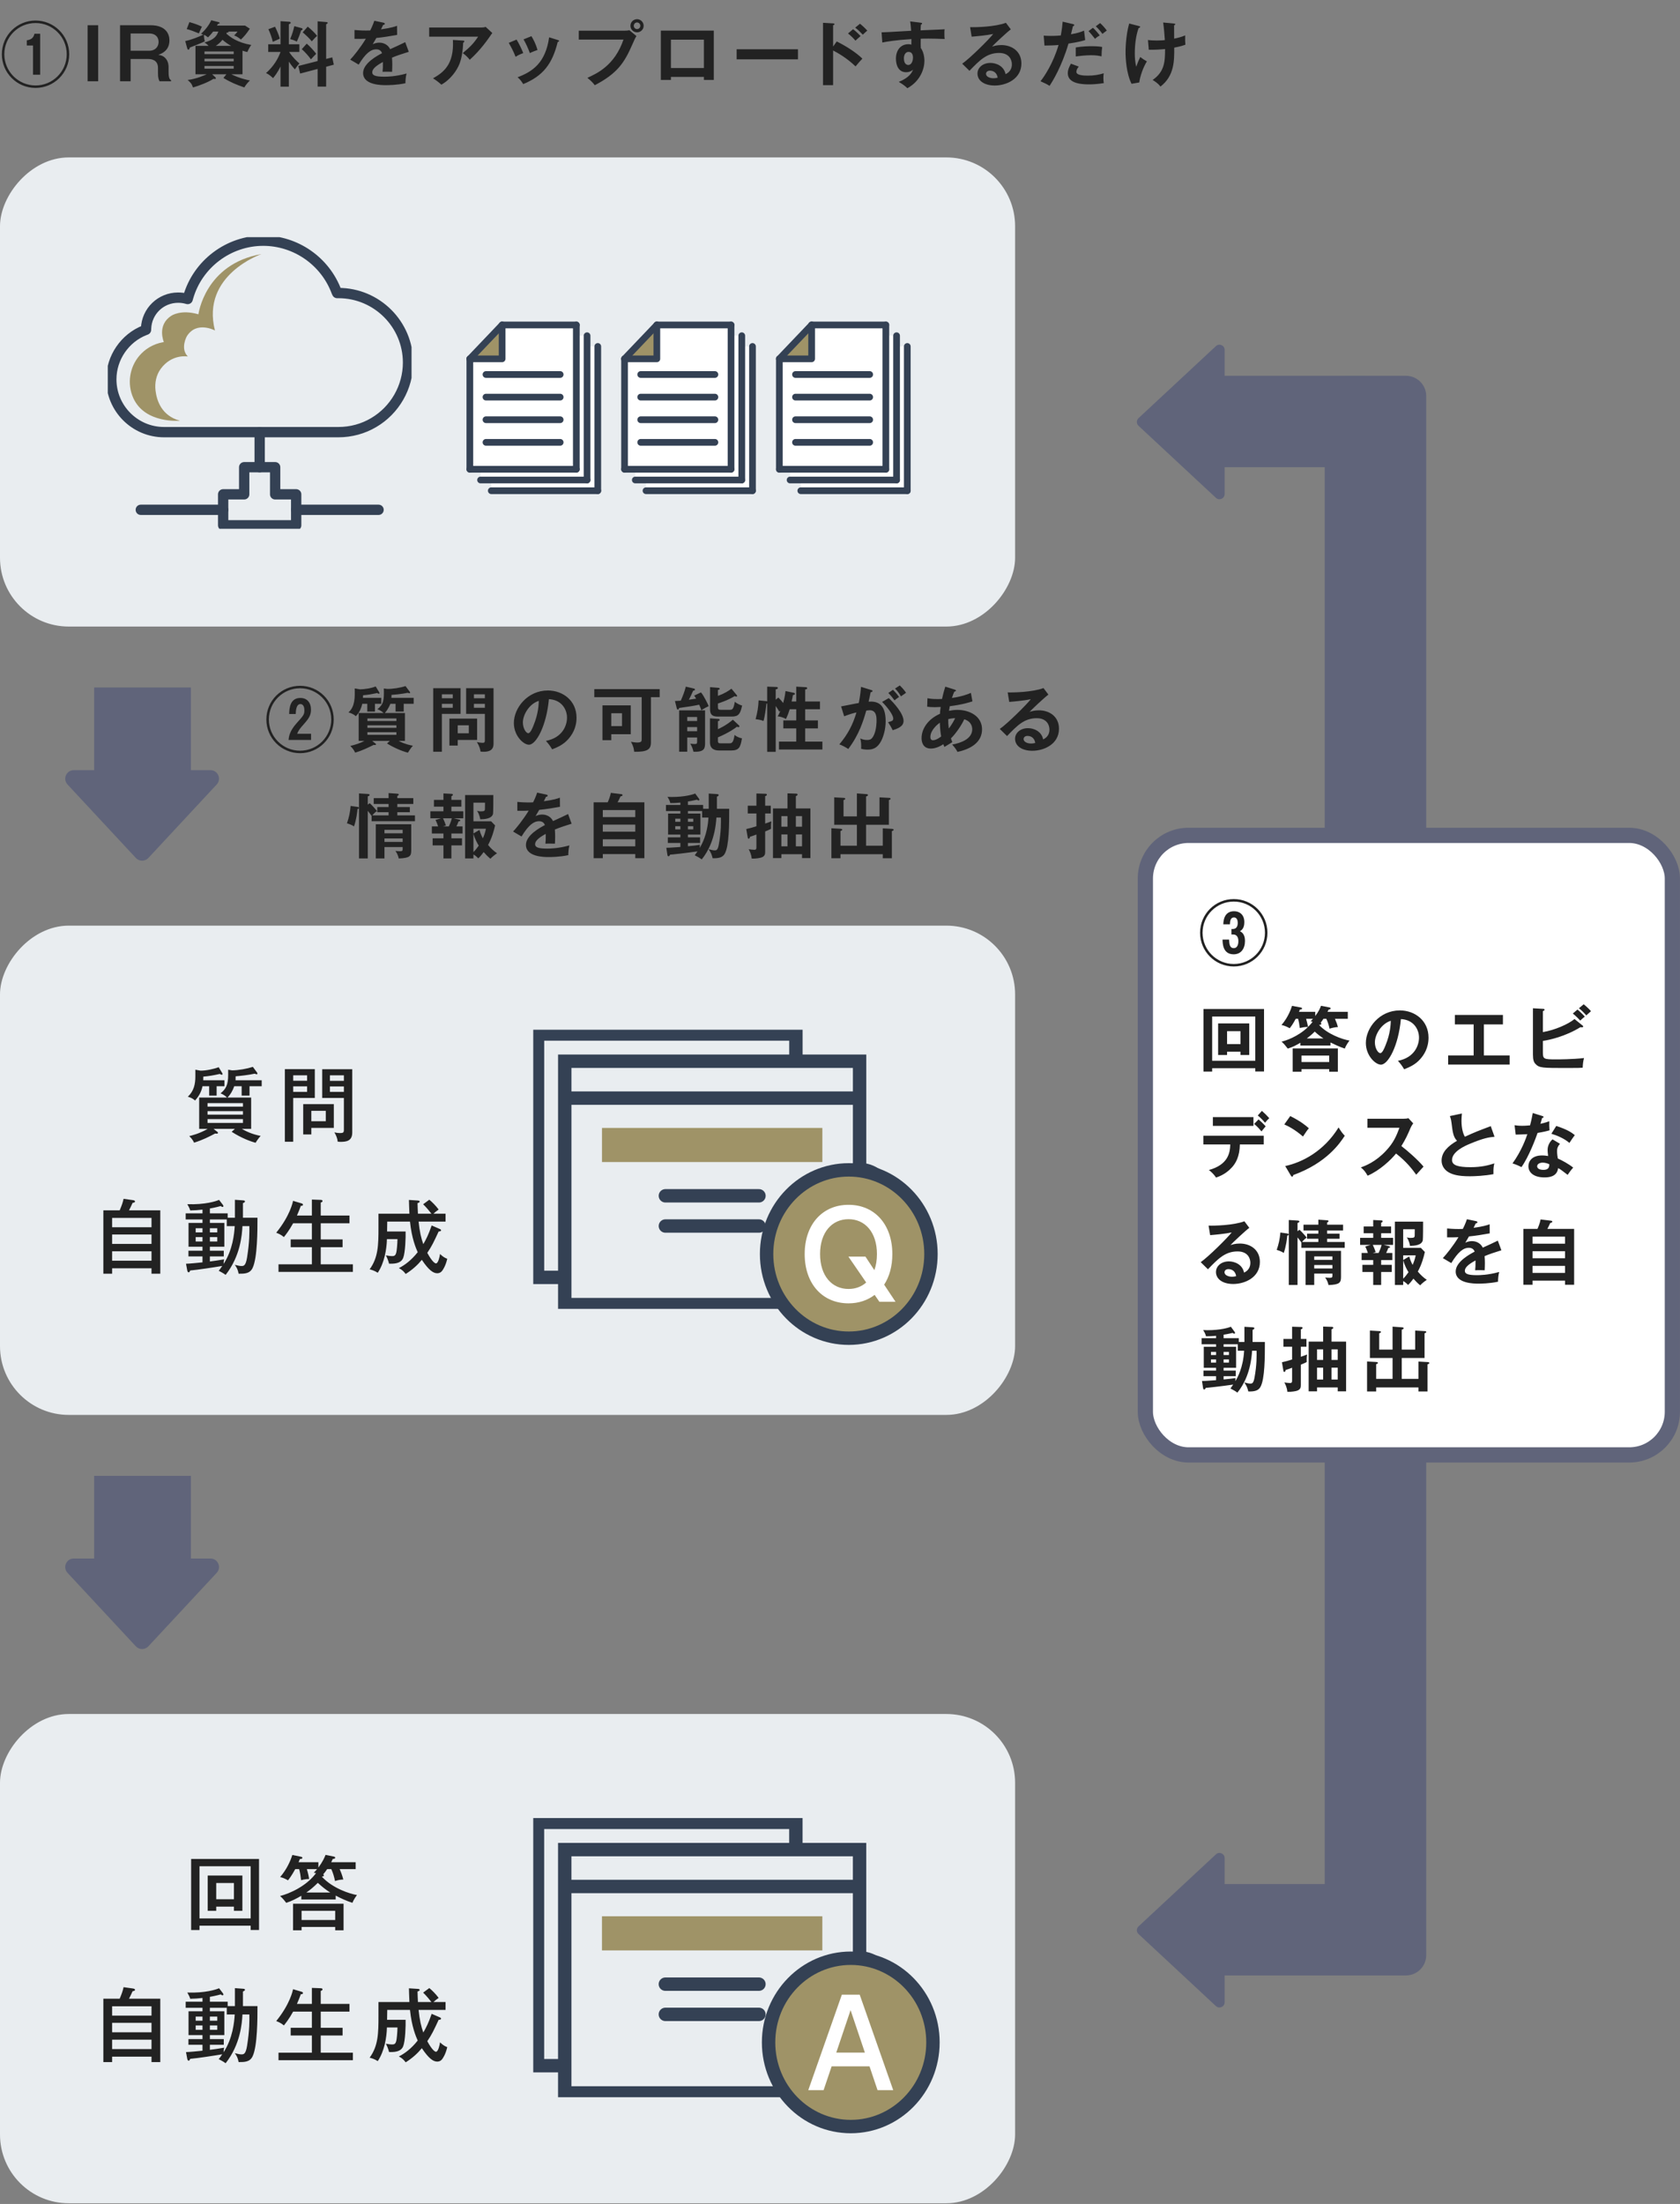 <svg width="331" height="434" viewBox="0 0 331 434" fill="none" xmlns="http://www.w3.org/2000/svg">
<rect x="0" y="0" width="331" height="434" fill="#808080" stroke="none"/>
<path d="M59.117 135.044C55.477 135.044 52.481 137.97 52.481 141.68C52.481 145.348 55.449 148.316 59.117 148.316C62.785 148.316 65.753 145.348 65.753 141.68C65.753 137.97 62.757 135.044 59.117 135.044ZM59.117 135.534C62.477 135.534 65.263 138.25 65.263 141.68C65.263 145.068 62.519 147.826 59.117 147.826C55.729 147.826 52.971 145.068 52.971 141.68C52.971 138.25 55.757 135.534 59.117 135.534ZM58.543 144.494C58.823 143.822 59.061 143.486 59.929 142.52C60.853 141.484 61.273 140.812 61.273 139.762C61.273 138.306 60.461 137.438 59.187 137.438C57.073 137.438 57.003 139.594 56.975 140.602H58.263C58.291 139.874 58.375 138.642 59.201 138.642C59.467 138.642 59.971 138.838 59.971 139.846C59.971 140.714 59.817 140.882 58.431 142.422C57.045 143.976 56.919 145.04 56.849 145.712H61.287V144.494H58.543ZM75.819 140.406C76.505 139.636 76.841 138.768 76.911 138.586H77.933V140.126H79.543V138.586H81.503V137.41H77.107C77.135 137.172 77.135 137.074 77.135 136.836C77.415 136.822 79.067 136.696 80.313 136.43C80.327 136.444 80.607 136.514 80.649 136.514C80.747 136.514 80.803 136.472 80.803 136.402C80.803 136.346 80.775 136.262 80.733 136.22L79.893 135.1C78.913 135.436 77.317 135.688 76.281 135.66L75.623 135.576C75.693 137.914 75.567 138.684 74.363 139.664C74.881 139.818 75.399 140.224 75.581 140.406H70.667V145.894H71.801C71.129 146.272 69.925 146.692 69.015 146.888C69.211 147.084 69.687 147.546 69.967 148.204C71.353 147.812 72.613 147.182 73.607 146.692C73.719 146.706 73.775 146.706 73.873 146.706C73.929 146.706 74.083 146.706 74.083 146.58C74.083 146.496 74.041 146.468 73.901 146.356L73.327 145.894H76.813L76.253 146.398C77.471 147.168 79.109 147.896 80.369 148.218C80.579 147.854 80.985 147.238 81.349 146.846C79.879 146.58 79.025 146.146 78.549 145.894H79.781V140.406H75.819ZM78.101 143.332H72.389V142.828H78.101V143.332ZM72.389 141.47H78.101V141.974H72.389V141.47ZM78.101 144.704H72.389V144.186H78.101V144.704ZM73.873 138.586H75.119V137.41H71.507C71.521 137.172 71.521 137.116 71.535 136.906C72.501 136.822 73.075 136.738 74.293 136.472C74.545 136.598 74.573 136.612 74.643 136.612C74.713 136.612 74.769 136.556 74.769 136.486C74.769 136.444 74.727 136.346 74.713 136.318L74.013 135.17C73.145 135.548 71.787 135.73 70.933 135.744L69.883 135.562C69.925 137.298 69.967 139.132 68.651 140.294C68.987 140.378 69.617 140.574 70.107 141.036C70.527 140.602 71.073 139.916 71.381 138.586H72.361V140.126H73.873V138.586ZM85.353 135.52V148.036H87.061V140.574H90.743V135.52H85.353ZM87.061 137.494V136.724H89.203V137.494H87.061ZM89.203 138.6V139.37H87.061V138.6H89.203ZM91.835 135.52V140.574H95.531V145.796C95.531 146.258 95.335 146.272 95.069 146.272C94.901 146.272 94.481 146.244 93.963 146.118C94.509 147.056 94.607 147.518 94.677 147.994C94.873 148.022 94.985 148.036 95.209 148.036C95.853 148.036 97.239 148.022 97.239 146.482V135.52H91.835ZM93.375 137.494V136.724H95.531V137.494H93.375ZM95.531 138.6V139.37H93.375V138.6H95.531ZM90.183 145.712H94.005V141.512H88.545V146.818H90.183V145.712ZM90.183 144.396V142.828H92.367V144.396H90.183ZM108.789 147.56C109.825 147.154 110.987 146.65 111.939 145.572C112.653 144.774 113.591 143.416 113.591 141.33C113.591 137.984 110.917 135.968 107.935 135.968C103.945 135.968 101.243 139.398 101.243 142.38C101.243 144.886 103.133 146.65 104.211 146.65C105.653 146.65 107.669 142.898 108.145 137.676C110.665 137.802 111.715 139.706 111.715 141.33C111.715 142.8 110.861 145.264 107.557 145.894C108.103 146.496 108.369 146.86 108.789 147.56ZM106.157 138.012C106.129 138.656 106.101 140.476 105.107 142.87C104.883 143.43 104.491 144.382 104.085 144.382C103.651 144.382 103.021 143.444 103.021 142.254C103.021 140.77 104.253 138.6 106.157 138.012ZM128.249 137.284H129.971V135.702H117.091V137.284H126.429V145.516C126.429 145.95 126.429 146.216 125.505 146.216C125.211 146.216 124.945 146.174 124.315 146.076C124.875 147.084 124.917 147.686 124.945 148.036C127.493 148.078 128.249 147.616 128.249 146.202V137.284ZM118.701 138.894V145.754H120.437V144.578H124.273V138.894H118.701ZM122.551 140.448V142.982H120.437V140.448H122.551ZM137.349 145.222V146.076C137.349 146.454 137.223 146.51 136.817 146.51C136.747 146.51 136.439 146.496 136.005 146.44C136.313 146.958 136.551 147.588 136.621 148.022C138.917 148.148 138.917 147.238 138.917 146.188V139.888H133.807V148.022H135.403V145.222H137.349ZM135.403 143.99V143.178H137.349V143.99H135.403ZM135.403 141.974V141.19H137.349V141.974H135.403ZM144.111 135.618C143.467 136.094 142.753 136.556 141.451 137.032V135.87C141.689 135.786 141.801 135.744 141.801 135.632C141.801 135.52 141.633 135.45 141.577 135.45L139.897 135.31V139.706C139.897 141.078 140.807 141.106 141.647 141.106H144.195C145.511 141.106 145.875 140.56 146.211 138.936C145.777 138.824 145.189 138.544 144.783 138.194C144.503 139.678 144.307 139.776 143.747 139.776H142.067C141.577 139.776 141.451 139.678 141.451 139.272V138.53C141.801 138.418 143.355 137.928 144.755 137.074C144.797 137.088 145.021 137.186 145.063 137.186C145.147 137.186 145.217 137.144 145.217 137.032C145.217 136.976 145.189 136.92 145.147 136.864L144.111 135.618ZM144.391 141.722C143.145 142.814 141.717 143.472 141.451 143.584V142.016C141.717 141.918 141.787 141.89 141.787 141.764C141.787 141.61 141.647 141.582 141.577 141.582L139.883 141.456V146.188C139.883 147.49 140.807 147.784 141.675 147.784H144.055C145.637 147.784 145.889 147.126 146.183 145.39C145.861 145.348 145.161 145.11 144.727 144.718C144.489 146.37 144.125 146.37 143.635 146.37H142.067C141.633 146.37 141.451 146.356 141.451 145.866V145.194C143.551 144.326 144.937 143.332 145.189 143.108C145.357 143.164 145.413 143.192 145.483 143.192C145.581 143.192 145.679 143.15 145.679 143.01C145.679 142.954 145.665 142.898 145.567 142.814L144.391 141.722ZM136.775 136.976C136.971 137.27 137.055 137.396 137.153 137.578C136.831 137.634 136.425 137.69 135.725 137.788C136.131 136.99 136.173 136.906 136.565 136.024C136.677 136.01 136.761 135.968 136.817 135.94C136.887 135.912 136.929 135.856 136.929 135.772C136.929 135.688 136.845 135.618 136.733 135.59L135.123 135.212C134.857 136.234 134.577 136.948 134.129 137.97C133.891 137.998 133.653 138.012 132.981 138.04L133.345 139.496C133.373 139.608 133.401 139.72 133.541 139.72C133.709 139.72 133.751 139.594 133.807 139.412C133.961 139.384 134.157 139.356 136.005 139.09C136.649 138.992 137.377 138.852 137.755 138.768C138.049 139.44 138.105 139.608 138.175 139.86C138.707 139.51 139.225 139.23 139.631 139.048C139.533 138.81 138.693 136.99 138.105 136.346L136.775 136.976ZM154.765 136.08C154.653 137.2 154.359 138.222 154.303 138.432C154.205 138.306 153.841 137.83 153.351 137.354L152.833 137.788V135.744C153.057 135.702 153.253 135.66 153.253 135.478C153.253 135.31 153.085 135.282 152.959 135.282L151.153 135.212V138.11C151.097 138.096 151.027 138.082 150.957 138.068L149.459 137.914C149.417 139.16 149.249 140.21 148.871 141.624C149.711 141.722 150.019 141.806 150.425 141.974C150.677 141.232 150.943 139.258 150.999 138.572C151.069 138.558 151.097 138.544 151.153 138.53V148.05H152.833V139.02C153.085 139.384 153.323 139.762 153.547 140.14L153.771 139.944C153.477 140.644 153.323 140.896 153.211 141.064C153.673 141.092 154.373 141.288 154.849 141.582C155.241 140.742 155.353 140.42 155.591 139.664H156.879V141.862H154.331V143.43H156.879V146.034H153.477V147.588H162.031V146.034H158.643V143.43H161.149V141.862H158.643V139.664H161.555V138.138H158.643V135.772C158.727 135.758 159.035 135.73 159.035 135.506C159.035 135.45 158.993 135.338 158.797 135.324L156.879 135.212V138.138H155.969C156.137 137.368 156.179 137.116 156.221 136.878C156.543 136.794 156.613 136.78 156.613 136.626C156.613 136.472 156.487 136.444 156.361 136.416L154.765 136.08ZM169.637 135.254C169.595 135.8 169.511 136.906 169.203 138.432C168.699 138.502 166.277 139.02 165.717 139.104L166.319 141.05C167.663 140.546 168.069 140.448 168.741 140.294C168.027 142.73 167.005 144.648 165.367 146.58C165.899 146.762 166.613 147.14 167.131 147.49C169.329 144.578 170.127 141.834 170.673 139.93C171.149 139.874 171.191 139.86 171.359 139.86C172.703 139.86 172.703 141.288 172.703 141.876C172.703 142.17 172.689 143.542 172.241 144.606C171.793 145.67 171.373 145.712 170.771 145.712C170.211 145.712 169.861 145.572 169.497 145.418C169.651 146.034 169.693 146.51 169.665 147.462C169.945 147.518 170.337 147.616 170.939 147.616C172.059 147.616 172.913 147.252 173.627 145.88C174.103 144.942 174.495 143.542 174.495 142.016C174.495 138.474 172.745 138.068 171.135 138.166C171.275 137.606 171.415 136.906 171.541 136.304C171.835 136.276 171.905 136.164 171.905 136.066C171.905 135.954 171.793 135.912 171.639 135.87L169.637 135.254ZM175.027 136.458C175.405 136.836 175.741 137.228 176.245 137.914C176.525 137.676 176.735 137.508 177.141 137.242C176.987 137.018 176.665 136.57 175.937 135.828L175.027 136.458ZM173.795 138.222C174.831 139.244 175.993 140.77 175.993 141.498C175.993 141.932 175.741 142.002 174.971 142.212C175.209 142.562 175.643 143.262 175.881 143.794C176.819 143.486 178.023 143.08 178.023 141.974C178.023 140.49 176.091 138.39 175.111 137.466L173.795 138.222ZM176.343 135.59C176.777 136.024 177.099 136.416 177.505 137.13C178.051 136.738 178.121 136.682 178.513 136.416C178.051 135.716 177.463 135.156 177.281 134.974L176.343 135.59ZM182.677 139.16C183.111 139.216 183.475 139.258 184.161 139.258C184.343 139.258 185.099 139.23 185.337 139.216C185.239 139.832 185.211 140.21 185.197 140.56C182.943 141.54 181.571 143.416 181.571 145.362C181.571 146.174 181.879 147.406 183.405 147.406C184.483 147.406 185.477 146.804 185.855 146.552C185.953 146.818 185.967 146.86 186.079 147.084C186.499 146.832 187.199 146.412 187.619 146.146C187.535 145.936 187.465 145.754 187.353 145.404C188.403 144.382 189.495 142.702 189.985 141.638C191.497 142.114 191.553 143.304 191.553 143.598C191.553 145.488 189.369 146.3 187.605 146.622C188.305 147.392 188.515 147.812 188.641 148.064C191.399 147.476 193.485 146.09 193.485 143.626C193.485 141.022 191.021 139.79 188.627 139.79C188.067 139.79 187.535 139.86 186.975 139.972C186.989 139.846 187.101 139.202 187.129 139.062C189.551 138.768 191.007 138.306 191.595 138.11L191.287 136.444C190.741 136.682 189.565 137.158 187.549 137.438C187.759 136.794 187.899 136.472 188.025 136.192C188.165 136.164 188.347 136.136 188.347 135.982C188.347 135.884 188.221 135.828 188.109 135.8L186.247 135.212C186.065 135.786 185.869 136.416 185.603 137.634C185.169 137.662 184.763 137.662 184.679 137.662C183.559 137.662 183.041 137.55 182.733 137.494L182.677 139.16ZM186.821 141.61C187.465 141.456 187.913 141.428 188.193 141.414C187.899 142.03 187.423 142.842 186.933 143.458C186.835 142.674 186.807 142.114 186.821 141.61ZM185.435 145.012C185.379 145.068 184.511 145.768 183.825 145.768C183.391 145.768 183.307 145.404 183.307 145.124C183.307 143.766 184.749 142.604 185.169 142.31C185.225 143.738 185.323 144.438 185.435 145.012ZM205.593 135.492C203.451 136.304 199.587 136.388 198.537 136.346L198.845 138.222C199.741 138.152 201.869 137.956 203.087 137.69C202.289 138.74 198.481 142.506 196.983 143.542L198.411 144.942C200.385 142.898 201.799 141.428 204.249 141.428C206.293 141.428 206.769 142.842 206.769 143.654C206.769 143.934 206.769 145.026 205.523 145.6C205.201 143.948 203.605 143.388 202.541 143.388C201.085 143.388 199.993 144.284 199.993 145.488C199.993 146.818 201.239 147.84 203.395 147.84C205.677 147.84 208.645 146.552 208.645 143.5C208.645 141.092 206.755 139.874 204.683 139.874C203.801 139.874 203.213 140.07 202.849 140.182C203.381 139.608 205.705 137.424 206.559 136.78L205.593 135.492ZM203.969 146.3C203.801 146.342 203.493 146.412 203.129 146.412C202.443 146.412 201.673 146.104 201.673 145.544C201.673 145.222 201.925 144.914 202.443 144.914C203.255 144.914 203.843 145.432 203.969 146.3ZM79.333 166.796V167.146C79.333 167.496 79.319 167.622 78.787 167.622C78.465 167.622 78.115 167.58 77.905 167.566C78.325 168.14 78.465 168.616 78.563 169.05C80.761 168.966 81.027 168.588 81.027 167.426V162.316H74.041V169.036H75.749V166.796H79.333ZM75.749 165.788V165.102H79.333V165.788H75.749ZM75.749 164.094V163.408H79.333V164.094H75.749ZM72.459 158.452V156.828C72.669 156.744 72.823 156.688 72.823 156.534C72.823 156.422 72.669 156.366 72.529 156.352L70.737 156.24V169.036H72.459V159.67C72.599 159.852 73.005 160.342 73.215 160.65V161.714H81.755V160.566H78.283V159.936H80.747V158.928H78.283V158.312H81.433V157.164H78.283V156.73C78.339 156.702 78.395 156.674 78.451 156.646C78.521 156.618 78.563 156.562 78.563 156.464C78.563 156.31 78.381 156.31 78.283 156.296L76.561 156.17V157.164H73.635V158.312H76.561V158.928H74.335V159.936H76.561V160.566H73.355C73.621 160.244 73.985 159.852 74.279 159.726C73.929 159.264 73.215 158.48 72.837 158.158L72.459 158.452ZM69.085 158.704C68.959 160.076 68.749 161 68.357 162.12C69.183 162.386 69.435 162.526 69.743 162.736C70.205 161.462 70.387 159.88 70.443 159.306C70.527 159.292 70.723 159.25 70.723 159.082C70.723 158.942 70.527 158.914 70.373 158.886L69.085 158.704ZM97.925 168.028C97.267 167.566 96.665 167.02 96.161 166.39C96.931 164.99 97.309 163.59 97.547 162.54L96.763 161.728H93.277V158.06H95.559C95.559 158.48 95.545 159.124 95.545 159.32C95.531 159.6 95.489 159.768 94.775 159.768C94.411 159.768 94.201 159.712 93.991 159.67C94.145 159.894 94.453 160.37 94.621 161.336C95.391 161.322 96.931 161.252 97.141 160.23C97.197 159.95 97.197 157.066 97.197 156.562H91.639V169.036H93.277V168.266C93.627 168.462 93.837 168.616 94.229 169.022C94.411 168.868 94.705 168.588 95.293 167.79C95.643 168.182 95.979 168.56 96.623 169.106C96.959 168.728 97.533 168.28 97.925 168.028ZM95.741 163.198C95.573 164.01 95.419 164.416 95.139 165.074C95.083 164.99 94.677 164.234 94.467 163.422L93.277 164.122V163.198H95.741ZM94.327 166.516C93.977 167.02 93.655 167.426 93.277 167.79V164.164C93.543 165.2 94.117 166.208 94.327 166.516ZM91.289 161.14V159.754H88.937V158.844H90.897V157.514H88.937V156.786C89.077 156.716 89.231 156.646 89.231 156.492C89.231 156.338 89.063 156.324 88.951 156.324L87.369 156.24V157.514H85.493V158.844H87.369V159.754H84.793V161.14H86.879L85.801 161.462C86.081 161.98 86.305 162.694 86.319 162.736H85.087V164.136H87.369V165.074H85.241V166.474H87.369V169.036H88.937V166.474H91.023V165.074H88.937V164.136H91.135V162.736H89.917C90.099 162.372 90.183 162.204 90.351 161.742C90.477 161.728 90.687 161.714 90.687 161.56C90.687 161.448 90.561 161.42 90.463 161.392L89.413 161.14H91.289ZM89.021 161.14C88.853 161.812 88.587 162.414 88.433 162.736H87.271L87.859 162.568C87.677 161.994 87.537 161.672 87.285 161.14H89.021ZM105.834 156.086C105.582 156.898 105.12 157.822 105.036 157.99C104.896 158.004 104.686 158.018 104.182 158.018C103.09 158.018 102.25 157.934 101.928 157.906V159.656C103.062 159.67 103.482 159.656 104.168 159.628C103.118 161.364 101.69 163.128 101.088 163.744L102.754 164.724C104.084 162.54 105.12 161.714 106.212 161.714C106.954 161.714 107.234 162.134 107.36 162.47C106.506 162.918 103.622 164.43 103.622 166.376C103.622 168.77 107.29 168.77 108.074 168.77C108.494 168.77 110.23 168.77 111.966 168.392C111.966 167.86 112.008 167.202 112.19 166.474C109.936 167.104 108.298 167.104 107.794 167.104C106.142 167.104 105.428 166.88 105.428 166.25C105.428 165.648 106.002 165.032 107.528 164.206C107.528 165.298 107.528 165.424 107.458 166.138C108.102 166.096 109.236 166.138 109.334 166.138C109.348 165.788 109.376 165.368 109.376 164.752C109.376 164.388 109.362 163.898 109.32 163.352C110.328 162.932 111.392 162.582 112.624 162.204L111.924 160.3C111.336 160.608 109.95 161.238 108.956 161.686C108.34 160.426 107.066 160.398 106.842 160.398C106.716 160.398 106.1 160.398 105.512 160.72C105.75 160.3 106.072 159.782 106.24 159.474C107.598 159.348 108.998 159.11 110.328 158.872L110.314 157.08C109.852 157.248 109.138 157.5 107.15 157.78C107.318 157.444 107.416 157.248 107.57 156.912C107.752 156.898 107.906 156.814 107.906 156.688C107.906 156.52 107.724 156.492 107.626 156.464L105.834 156.086ZM121.679 157.99C121.875 157.64 121.987 157.416 122.253 156.828C122.463 156.772 122.659 156.73 122.659 156.562C122.659 156.478 122.589 156.408 122.407 156.38L120.349 156.128C120.237 156.842 119.831 157.78 119.733 157.99H116.961V168.994H118.767V168.182H125.165V168.994H126.957V157.99H121.679ZM125.165 163.772H118.767V162.386H125.165V163.772ZM118.767 159.516H125.165V160.902H118.767V159.516ZM125.165 166.656H118.767V165.27H125.165V166.656ZM138.533 159.264V158.508H135.537V157.822C135.621 157.822 136.545 157.668 137.315 157.472C137.413 157.542 137.539 157.626 137.637 157.626C137.735 157.626 137.791 157.57 137.791 157.472C137.791 157.402 137.749 157.318 137.707 157.262L136.965 156.254C136.531 156.45 134.949 156.94 132.317 156.94C131.953 156.94 131.757 156.926 131.505 156.912C131.589 157.038 131.967 157.598 132.065 158.144C132.821 158.144 133.255 158.116 134.053 158.046V158.508H131.211V159.712H134.053V160.202H131.631V164.346H134.053V164.892H131.575V165.998H134.053V166.782C132.471 166.894 131.757 166.95 131.281 166.936L131.491 168.322C131.519 168.462 131.547 168.616 131.701 168.616C131.855 168.616 131.925 168.504 132.023 168.294C132.275 168.294 135.019 168 137.427 167.65C137.259 167.902 137.133 168.084 136.881 168.42C137.357 168.658 137.833 168.91 138.253 169.232C139.541 167.664 140.899 165.06 141.151 160.986H142.033C142.047 161.826 142.103 163.758 141.613 166.348C141.417 167.426 141.109 167.454 140.843 167.454C140.507 167.454 140.311 167.398 139.611 167.23C140.073 167.888 140.227 168.252 140.409 169.008C141.641 169.036 142.397 168.84 142.803 168.098C143.671 166.53 143.671 162.19 143.671 159.264H141.249V156.87C141.417 156.814 141.599 156.73 141.599 156.548C141.599 156.394 141.389 156.38 141.249 156.366L139.639 156.268V159.264H138.533ZM138.337 160.986H139.583C139.387 164.346 138.267 166.278 137.875 166.964C137.861 166.74 137.875 166.586 137.889 166.362C137.231 166.474 136.909 166.502 135.537 166.642V165.998H137.931V164.892H135.537V164.346H138.001V160.202H135.537V159.712H138.337V160.986ZM133.045 161.826V161.21H134.053V161.826H133.045ZM134.053 162.694V163.324H133.045V162.694H134.053ZM135.537 161.826V161.21H136.587V161.826H135.537ZM136.587 162.694V163.324H135.537V162.694H136.587ZM158.021 168.21V168.98H159.673V159.194H156.803V156.772C156.901 156.73 157.139 156.646 157.139 156.464C157.139 156.324 156.999 156.282 156.887 156.282L155.151 156.226V159.194H152.295V168.98H153.947V168.21H158.021ZM156.803 166.656V164.318H158.021V166.656H156.803ZM156.803 162.792V160.706H158.021V162.792H156.803ZM153.947 166.656V164.318H155.151V166.656H153.947ZM153.947 162.792V160.706H155.151V162.792H153.947ZM150.755 158.662V156.786C150.867 156.744 151.091 156.66 151.091 156.492C151.091 156.38 151.021 156.31 150.853 156.31L149.033 156.254V158.662H147.325V160.188H149.033V162.708C148.221 162.96 147.787 163.086 147.031 163.254L147.311 164.878C147.339 165.074 147.409 165.158 147.493 165.158C147.675 165.158 147.717 164.976 147.759 164.78C148.137 164.654 148.459 164.556 149.033 164.332V166.614C149.033 167.174 149.033 167.342 148.585 167.342C148.375 167.342 147.745 167.272 147.507 167.23C147.661 167.51 148.039 168.21 148.095 169.064C148.977 169.12 149.761 168.924 149.887 168.896C150.755 168.658 150.755 168.126 150.755 167.692V163.73C151.525 163.408 151.609 163.366 151.917 163.212C151.889 162.47 151.931 162.05 151.973 161.728C151.623 161.868 151.273 162.008 150.755 162.176V160.188H151.861V158.662H150.755ZM170.635 166.53V162.414H175.129V157.542C175.269 157.5 175.465 157.444 175.465 157.29C175.465 157.136 175.269 157.122 175.185 157.122L173.281 157.01V160.762H170.635V156.842C170.817 156.786 171.013 156.702 171.013 156.562C171.013 156.394 170.789 156.38 170.593 156.366L168.829 156.24V160.762H166.197V157.542C166.365 157.5 166.533 157.43 166.533 157.304C166.533 157.136 166.337 157.122 166.267 157.122L164.363 157.01V162.414H168.829V166.53H165.595V163.632C165.777 163.576 165.945 163.52 165.945 163.38C165.945 163.226 165.707 163.212 165.567 163.198L163.803 163.1V169.008H165.595V168.21H173.925V169.008H175.717V163.66C175.857 163.618 176.067 163.562 176.067 163.408C176.067 163.24 175.857 163.226 175.647 163.212L173.925 163.114V166.53H170.635Z" fill="#222222"/>
<path d="M7 4.044C3.36 4.044 0.364 6.97 0.364 10.68C0.364 14.348 3.332 17.316 7 17.316C10.668 17.316 13.636 14.348 13.636 10.68C13.636 6.97 10.64 4.044 7 4.044ZM7 4.534C10.36 4.534 13.146 7.25 13.146 10.68C13.146 14.068 10.402 16.826 7 16.826C3.612 16.826 0.854 14.068 0.854 10.68C0.854 7.25 3.64 4.534 7 4.534ZM7.91 6.648H6.79C6.636 7.25 6.356 7.796 5.278 7.936V8.958H6.51V14.712H7.91V6.648ZM19.348 4.968H17.262V16H19.348V4.968ZM23.652 4.968V16H25.738V11.618H29.154C29.63 11.618 31.128 11.66 31.128 13.382V14.446C31.128 15.328 31.24 15.58 31.422 16H33.704V15.804C33.466 15.636 33.214 15.468 33.214 14.18V13.13C33.214 12.85 33.144 12.164 32.738 11.632C32.276 11.03 31.828 10.918 31.198 10.792C31.772 10.582 33.382 10.036 33.382 7.936C33.382 6.802 32.766 4.968 29.658 4.968H23.652ZM29.434 6.592C30.386 6.592 31.24 7.096 31.24 8.258C31.24 9.364 30.414 9.994 29.434 9.994H25.738V6.592H29.434ZM47.78 9.98C48.242 10.134 48.41 10.176 48.732 10.246C49.18 9.238 49.376 9.028 49.516 8.86C46.716 8.37 45.316 7.278 44.602 6.62C44.616 6.55 44.644 6.494 44.658 6.438C44.98 6.41 45.036 6.354 45.036 6.214H46.8C46.646 6.438 46.296 6.844 46.128 6.984C46.492 7.11 46.8 7.25 47.472 7.782C48.032 7.25 48.536 6.69 49.222 5.654L48.284 5.038H42.754C42.796 4.954 42.88 4.8 42.936 4.716C43.118 4.688 43.272 4.632 43.272 4.534C43.272 4.45 43.202 4.394 43.048 4.352L41.62 3.988C41.186 4.968 40.402 5.948 39.604 6.648C39.716 6.69 39.968 6.788 40.052 6.816C39.338 7.194 37.532 7.908 36.496 8.076L36.902 9.574C36.93 9.672 37.014 9.784 37.112 9.784C37.308 9.784 37.378 9.476 37.406 9.364C37.504 9.322 37.644 9.266 38.89 8.776C39.604 8.496 40.024 8.3 40.36 8.132C40.234 7.81 40.178 7.194 40.178 6.858C40.5 6.984 40.696 7.124 40.99 7.362C41.494 6.844 41.76 6.522 41.998 6.214H43.02C42.6 7.474 41.648 7.964 40.29 8.37C40.444 8.468 40.724 8.622 41.088 9.028H38.512V14.628H40.71C40.36 14.796 38.694 15.552 36.972 15.748C37.546 16.252 37.784 16.49 38.022 17.218C39.156 16.91 41.06 16.182 42.054 15.524C42.138 15.538 42.278 15.566 42.348 15.566C42.432 15.566 42.53 15.496 42.53 15.412C42.53 15.342 42.474 15.258 42.404 15.188L41.802 14.628H44.602L44.014 15.356C45.456 16.21 46.506 16.658 48.144 17.218C48.298 16.882 48.928 16.098 49.25 15.846C48.648 15.734 47.206 15.426 45.582 14.628H47.78V9.98ZM40.29 10.134H46.044V10.652H40.29V10.134ZM46.044 12.08H40.29V11.562H46.044V12.08ZM46.044 13.522H40.29V12.99H46.044V13.522ZM42.516 9.028C43.006 8.72 43.426 8.342 43.832 7.838C44.322 8.258 44.924 8.706 45.54 9.028H42.516ZM36.79 5.724C37.392 5.864 38.568 6.312 39.184 6.578C39.646 5.514 39.702 5.402 39.786 5.248C38.82 4.814 38.554 4.716 37.322 4.352L36.79 5.724ZM56.908 12.136C57.118 12.458 57.524 13.018 58.098 13.662C58.56 12.99 58.574 12.962 58.994 12.5C58.63 12.178 57.706 11.38 56.964 10.232H58.98V8.72H56.908V4.772C57.076 4.716 57.272 4.646 57.272 4.492C57.272 4.296 57.048 4.282 56.964 4.282L55.27 4.17V8.72H52.848V10.232H55.27C54.794 11.562 53.912 13.074 52.414 14.39C52.834 14.586 53.156 14.782 53.8 15.384C54.64 14.404 55.186 13.27 55.27 13.088V17.064H56.908V12.136ZM57.986 5.15C57.832 5.836 57.65 6.536 57.174 7.698C57.762 7.852 57.93 7.922 58.49 8.188C58.798 7.488 59.064 6.858 59.316 5.99C59.456 5.948 59.624 5.878 59.624 5.738C59.624 5.598 59.456 5.556 59.372 5.528L57.986 5.15ZM64.258 11.604V4.786C64.398 4.716 64.566 4.618 64.566 4.506C64.566 4.366 64.342 4.352 64.23 4.338L62.578 4.198V12.024L58.784 12.99L59.134 14.488L62.578 13.578V17.05H64.258V13.144L65.77 12.738L65.462 11.296L64.258 11.604ZM52.876 5.752C53.24 6.508 53.562 7.404 53.744 8.244C54.136 8.062 54.752 7.796 55.13 7.614C54.948 6.9 54.472 5.822 54.192 5.262L52.876 5.752ZM59.638 6.368C60.142 6.788 60.996 7.572 61.43 8.146C61.752 7.782 62.2 7.278 62.48 7.068C61.99 6.424 61.192 5.696 60.632 5.248L59.638 6.368ZM59.456 9.686C60.072 10.204 60.828 11.072 61.262 11.688C61.598 11.324 61.99 10.876 62.298 10.596C61.682 9.784 61.024 9.112 60.436 8.594L59.456 9.686ZM73.749 4.086C73.496 4.898 73.034 5.822 72.951 5.99C72.811 6.004 72.6 6.018 72.097 6.018C71.004 6.018 70.165 5.934 69.843 5.906V7.656C70.977 7.67 71.397 7.656 72.082 7.628C71.032 9.364 69.605 11.128 69.002 11.744L70.668 12.724C71.999 10.54 73.034 9.714 74.126 9.714C74.868 9.714 75.148 10.134 75.275 10.47C74.421 10.918 71.537 12.43 71.537 14.376C71.537 16.77 75.204 16.77 75.989 16.77C76.409 16.77 78.144 16.77 79.88 16.392C79.88 15.86 79.922 15.202 80.105 14.474C77.85 15.104 76.213 15.104 75.709 15.104C74.056 15.104 73.343 14.88 73.343 14.25C73.343 13.648 73.916 13.032 75.442 12.206C75.442 13.298 75.442 13.424 75.373 14.138C76.016 14.096 77.15 14.138 77.249 14.138C77.263 13.788 77.29 13.368 77.29 12.752C77.29 12.388 77.276 11.898 77.234 11.352C78.243 10.932 79.306 10.582 80.538 10.204L79.838 8.3C79.251 8.608 77.865 9.238 76.871 9.686C76.254 8.426 74.981 8.398 74.757 8.398C74.63 8.398 74.014 8.398 73.427 8.72C73.665 8.3 73.987 7.782 74.154 7.474C75.513 7.348 76.912 7.11 78.243 6.872L78.228 5.08C77.766 5.248 77.052 5.5 75.064 5.78C75.233 5.444 75.331 5.248 75.484 4.912C75.666 4.898 75.82 4.814 75.82 4.688C75.82 4.52 75.638 4.492 75.54 4.464L73.749 4.086ZM84.555 5.416V7.222H94.201C93.263 8.622 92.605 9.266 91.177 10.456C91.877 10.96 92.241 11.38 92.549 11.772C93.263 11.114 94.747 9.742 96.497 7.208C96.777 6.788 96.833 6.704 97.001 6.508L95.685 5.29C95.447 5.388 95.153 5.416 94.901 5.416H84.555ZM89.231 7.866C89.497 12.668 87.397 14.25 85.311 15.426C86.025 15.874 86.333 16.112 86.963 16.672C88.853 15.608 90.043 13.816 90.547 12.528C90.981 11.394 91.205 9.868 91.261 8.412C91.317 8.384 91.485 8.286 91.485 8.132C91.485 8.02 91.359 7.992 91.261 7.992L89.231 7.866ZM100.238 8.44C100.784 9.406 101.162 10.106 101.582 11.184C102.114 10.834 102.73 10.582 103.094 10.456C102.772 9.658 102.282 8.622 101.778 7.796L100.238 8.44ZM103.15 7.754C103.626 8.566 104.088 9.602 104.396 10.456C104.9 10.19 105.614 9.952 105.908 9.84C105.544 8.608 105.11 7.796 104.704 7.124L103.15 7.754ZM108.19 7.348C107.476 12.43 104.886 14.11 101.974 15.216C102.268 15.468 102.604 15.776 103.094 16.56C106.972 14.95 108.806 12.64 109.884 8.258C109.968 8.244 110.15 8.202 110.15 8.062C110.15 7.95 110.038 7.922 109.898 7.88L108.19 7.348ZM125.514 3.778C124.8 3.778 124.212 4.352 124.212 5.08C124.212 5.794 124.8 6.368 125.514 6.368C126.228 6.368 126.816 5.794 126.816 5.08C126.816 4.366 126.228 3.778 125.514 3.778ZM125.514 4.422C125.864 4.422 126.158 4.716 126.158 5.08C126.158 5.43 125.878 5.724 125.514 5.724C125.15 5.724 124.87 5.43 124.87 5.08C124.87 4.716 125.164 4.422 125.514 4.422ZM114.034 6.046V7.796H122.84C121.104 12.878 117.66 14.446 115.728 15.328C116.372 15.846 116.82 16.28 117.184 16.784C121.678 14.432 123.022 12.332 124.59 8.748C125.122 7.544 125.178 7.418 125.402 7.11L124.002 5.948C123.736 6.018 123.316 6.046 123.036 6.046H114.034ZM138.687 15.146V15.734H140.633V6.032H130.203V15.734H132.191V15.146H138.687ZM132.191 13.396V7.81H138.687V13.396H132.191ZM145.136 9.7V11.688H157.218V9.7H145.136ZM164.142 9.168V4.968C164.226 4.954 164.408 4.912 164.408 4.758C164.408 4.632 164.282 4.618 164.142 4.604L162.154 4.492V16.77H164.142V9.938C165.122 10.456 166.858 11.436 168.566 13.074C169.168 12.36 169.364 12.122 169.91 11.548C168.734 10.386 166.816 9.14 164.856 8.16L164.142 9.168ZM168.496 5.444C169.112 5.92 169.378 6.186 169.994 6.83C170.568 6.284 170.638 6.228 170.876 6.032C170.54 5.626 169.756 4.912 169.434 4.674L168.496 5.444ZM167.082 6.592C167.614 6.998 168.244 7.628 168.538 8.006C168.79 7.768 169.294 7.32 169.56 7.096C169.098 6.62 168.608 6.144 168.076 5.752L167.082 6.592ZM179.321 4.212C179.377 4.562 179.447 4.94 179.517 6.06C174.687 6.34 174.155 6.368 173.693 6.368L173.833 8.37C174.799 8.188 176.423 7.894 179.573 7.698C179.573 8.006 179.573 8.202 179.559 8.79C179.419 8.748 179.265 8.706 178.971 8.706C177.487 8.706 176.521 9.84 176.521 11.562C176.521 12.5 176.829 14.222 178.537 14.222C179.041 14.222 179.503 14.068 179.881 13.732C179.713 14.166 179.279 15.244 177.081 16.126C177.977 16.658 178.355 16.966 178.775 17.372C181.365 15.958 182.135 13.48 182.135 11.996C182.135 11.828 182.135 10.414 181.421 9.448C181.379 8.79 181.407 7.866 181.407 7.628C182.037 7.6 183.465 7.572 186.125 7.684C186.069 7.32 186.069 6.802 186.069 6.452C186.069 6.046 186.083 6.004 186.111 5.766C185.943 5.78 185.481 5.808 181.379 5.976C181.393 5.346 181.407 5.108 181.449 4.856C181.589 4.786 181.673 4.744 181.673 4.618C181.673 4.52 181.575 4.492 181.351 4.464L179.321 4.212ZM179.013 10.218C179.797 10.218 179.881 11.016 179.881 11.31C179.881 12.122 179.517 12.794 178.957 12.794C178.719 12.794 178.089 12.654 178.089 11.492C178.089 10.638 178.537 10.218 179.013 10.218ZM198.188 4.492C196.046 5.304 192.182 5.388 191.132 5.346L191.44 7.222C192.336 7.152 194.464 6.956 195.682 6.69C194.884 7.74 191.076 11.506 189.578 12.542L191.006 13.942C192.98 11.898 194.394 10.428 196.844 10.428C198.888 10.428 199.364 11.842 199.364 12.654C199.364 12.934 199.364 14.026 198.118 14.6C197.796 12.948 196.2 12.388 195.136 12.388C193.68 12.388 192.588 13.284 192.588 14.488C192.588 15.818 193.834 16.84 195.99 16.84C198.272 16.84 201.24 15.552 201.24 12.5C201.24 10.092 199.35 8.874 197.278 8.874C196.396 8.874 195.808 9.07 195.444 9.182C195.976 8.608 198.3 6.424 199.154 5.78L198.188 4.492ZM196.564 15.3C196.396 15.342 196.088 15.412 195.724 15.412C195.038 15.412 194.268 15.104 194.268 14.544C194.268 14.222 194.52 13.914 195.038 13.914C195.85 13.914 196.438 14.432 196.564 15.3ZM209.37 4.268C209.314 4.968 209.23 5.724 209.006 6.984C208.054 7.068 207.27 7.068 207.004 7.068C206.416 7.068 205.982 7.04 205.632 7.012L205.786 8.972C207.102 8.944 207.704 8.944 208.558 8.86C207.536 12.388 205.758 15.076 205.002 16C205.982 16.448 206.22 16.546 206.794 16.91C207.34 16.07 209.174 13.158 210.518 8.58C212.324 8.314 213.066 8.118 213.808 7.894L213.584 6.032C213.01 6.27 212.394 6.522 211.008 6.746C211.064 6.522 211.33 5.402 211.4 5.15C211.456 5.136 211.652 5.122 211.652 4.94C211.652 4.842 211.568 4.786 211.4 4.744L209.37 4.268ZM214.466 6.13C214.886 6.564 215.334 7.124 215.74 7.642C216.104 7.32 216.258 7.208 216.678 6.984C216.286 6.452 215.81 5.906 215.334 5.472L214.466 6.13ZM211.946 11.114C212.422 11.058 213.85 10.876 214.97 10.876C216.034 10.876 216.58 11.002 217.028 11.1C217.042 10.274 217.084 9.812 217.154 9.252C216.86 9.196 216.286 9.098 215.082 9.098C214.732 9.098 213.332 9.098 211.946 9.35V11.114ZM210.994 12.542C210.546 13.368 210.378 13.844 210.378 14.418C210.378 16.504 213.234 16.616 214.55 16.616C215.208 16.616 216.216 16.574 217.476 16.364C217.434 16.126 217.392 15.832 217.392 15.384C217.392 14.978 217.42 14.67 217.462 14.432C216.454 14.74 215.474 14.894 214.424 14.894C213.78 14.894 212.072 14.894 212.072 14.152C212.072 13.76 212.296 13.41 212.548 13.116L210.994 12.542ZM215.894 5.178C216.51 5.71 217.14 6.578 217.21 6.676C217.574 6.368 217.63 6.34 218.064 6.018C217.812 5.64 217.168 4.898 216.748 4.548L215.894 5.178ZM229.168 4.436C229.322 5.486 229.434 6.816 229.504 7.894C229.182 7.936 228.678 7.978 227.908 7.978C227.152 7.978 226.634 7.936 226.172 7.88L226.34 9.798C227.376 9.826 228.51 9.756 229.546 9.658C229.546 12.122 229.462 14.096 227.096 15.748C227.348 15.902 228.146 16.364 228.636 17.05C231.38 14.936 231.366 11.982 231.352 9.378C231.66 9.322 232.668 9.14 233.55 8.804C233.494 8.132 233.494 7.936 233.508 6.97C232.654 7.32 232.164 7.432 231.338 7.614C231.338 7.614 231.324 5.864 231.324 4.982C231.408 4.968 231.548 4.926 231.548 4.786C231.548 4.66 231.45 4.646 231.17 4.618L229.168 4.436ZM222.476 4.632C221.762 7.11 221.762 9.952 221.762 10.232C221.762 11.45 221.888 14.362 222.938 16.504L224.464 16.238C224.604 15.076 225.22 13.284 225.962 12.08C225.458 11.814 225.192 11.632 224.66 11.226C224.478 11.59 224.128 12.318 223.876 13.144C223.624 12.248 223.582 11.17 223.582 10.54C223.582 8.832 223.778 7.138 224.324 5.528C224.394 5.514 224.632 5.472 224.632 5.29C224.632 5.192 224.576 5.178 224.422 5.136L222.476 4.632Z" fill="#222222"/>
<rect width="200" height="92.379" rx="13.54" transform="matrix(1 0 0 -1 0 123.379)" fill="#E9EDF0"/>
<path d="M115.666 94.52H96.8V96.634H115.666H117.78V68.221H115.666V94.52Z" fill="white"/>
<path d="M113.55 92.406H94.685V94.52H96.799H115.664V68.222V66.107H113.55V92.406Z" fill="white"/>
<path d="M98.93 70.661H92.57V70.661V92.406H94.684H113.55V66.107V63.993H98.93V70.661Z" fill="white"/>
<path d="M98.93 70.661V63.993L92.57 70.661H98.93Z" fill="#9F9367"/>
<path d="M98.931 63.333C98.566 63.333 98.27 63.629 98.27 63.994V70.001H92.571C92.206 70.001 91.91 70.297 91.91 70.661C91.91 71.026 92.206 71.322 92.571 71.322H98.931C99.105 71.322 99.275 71.252 99.398 71.129C99.521 71.005 99.592 70.835 99.592 70.661V63.994C99.592 63.629 99.296 63.333 98.931 63.333Z" fill="#344154"/>
<path d="M92.571 70.001C92.206 70.001 91.91 70.297 91.91 70.662V92.406C91.91 92.77 92.206 93.066 92.571 93.066C92.936 93.066 93.231 92.77 93.231 92.406V70.662C93.231 70.297 92.936 70.001 92.571 70.001Z" fill="#344154"/>
<path d="M113.551 91.745H94.685H92.571C92.206 91.745 91.91 92.041 91.91 92.406C91.91 92.77 92.206 93.066 92.571 93.066H113.551C113.915 93.066 114.211 92.77 114.211 92.406C114.211 92.041 113.915 91.745 113.551 91.745Z" fill="#344154"/>
<path d="M115.665 93.859H96.799H94.685C94.32 93.859 94.024 94.155 94.024 94.519C94.024 94.884 94.32 95.18 94.685 95.18H115.665C116.03 95.18 116.326 94.884 116.326 94.519C116.326 94.155 116.03 93.859 115.665 93.859Z" fill="#344154"/>
<path d="M117.776 95.973H96.796C96.432 95.973 96.136 96.269 96.136 96.634C96.136 96.999 96.432 97.294 96.796 97.294H115.662H117.776C118.141 97.294 118.437 96.999 118.437 96.634C118.437 96.269 118.141 95.973 117.776 95.973Z" fill="#344154"/>
<path d="M114.211 63.993C114.211 63.628 113.915 63.332 113.55 63.332C113.186 63.332 112.89 63.628 112.89 63.993V92.406C112.89 92.77 113.186 93.066 113.55 93.066C113.915 93.066 114.211 92.77 114.211 92.406V66.107V63.993V63.993Z" fill="#344154"/>
<path d="M116.326 66.107C116.326 65.743 116.03 65.447 115.666 65.447C115.301 65.447 115.005 65.743 115.005 66.107V94.52C115.005 94.885 115.301 95.18 115.666 95.18C116.03 95.18 116.326 94.885 116.326 94.52V66.107Z" fill="#344154"/>
<path d="M117.776 67.561C117.411 67.561 117.115 67.856 117.115 68.221V96.634C117.115 96.998 117.411 97.294 117.776 97.294C118.141 97.294 118.437 96.998 118.437 96.634V68.221C118.437 67.856 118.141 67.561 117.776 67.561Z" fill="#344154"/>
<path d="M113.552 63.332H98.932C98.567 63.332 98.272 63.628 98.272 63.993C98.272 64.357 98.567 64.653 98.932 64.653H113.552C113.917 64.653 114.213 64.357 114.213 63.993C114.213 63.628 113.917 63.332 113.552 63.332Z" fill="#344154"/>
<path d="M98.453 63.538L92.093 70.205C91.976 70.328 91.91 70.492 91.91 70.662C91.91 71.027 92.206 71.323 92.571 71.323C92.759 71.323 92.929 71.243 93.049 71.118L92.571 70.662H93.231C93.231 70.839 93.162 70.999 93.049 71.118L99.409 64.45C99.661 64.186 99.651 63.767 99.387 63.516C99.123 63.264 98.705 63.274 98.453 63.538V63.538Z" fill="#344154"/>
<path d="M93.231 70.661H92.57L93.048 71.117C93.161 70.998 93.231 70.838 93.231 70.661Z" fill="#344154"/>
<path d="M110.37 73.085H95.749C95.385 73.085 95.089 73.381 95.089 73.746C95.089 74.111 95.385 74.406 95.749 74.406H110.37C110.734 74.406 111.03 74.111 111.03 73.746C111.03 73.381 110.734 73.085 110.37 73.085Z" fill="#344154"/>
<path d="M110.37 77.539H95.749C95.385 77.539 95.089 77.835 95.089 78.199C95.089 78.564 95.385 78.86 95.749 78.86H110.37C110.734 78.86 111.03 78.564 111.03 78.199C111.03 77.835 110.734 77.539 110.37 77.539Z" fill="#344154"/>
<path d="M110.37 81.992H95.749C95.385 81.992 95.089 82.288 95.089 82.652C95.089 83.017 95.385 83.313 95.749 83.313H110.37C110.734 83.313 111.03 83.017 111.03 82.652C111.03 82.288 110.734 81.992 110.37 81.992Z" fill="#344154"/>
<path d="M110.37 86.445H95.749C95.385 86.445 95.089 86.741 95.089 87.106C95.089 87.47 95.385 87.766 95.749 87.766H110.37C110.734 87.766 111.03 87.47 111.03 87.106C111.03 86.741 110.734 86.445 110.37 86.445Z" fill="#344154"/>
<path d="M146.147 94.52H127.281V96.634H146.147H148.261V68.221H146.147V94.52Z" fill="white"/>
<path d="M144.033 92.406H125.167V94.52H127.281H146.147V68.222V66.107H144.033V92.406Z" fill="white"/>
<path d="M129.412 70.661H123.052V70.661V92.406H125.166H144.032V66.107V63.993H129.412V70.661Z" fill="white"/>
<path d="M129.412 70.661V63.993L123.052 70.661H129.412Z" fill="#9F9367"/>
<path d="M129.413 63.333C129.049 63.333 128.753 63.629 128.753 63.993V70.001H123.053C122.689 70.001 122.393 70.296 122.393 70.661C122.393 71.026 122.689 71.322 123.053 71.322H129.413C129.587 71.322 129.757 71.251 129.881 71.128C130.004 71.005 130.074 70.835 130.074 70.661V63.993C130.074 63.629 129.778 63.333 129.413 63.333Z" fill="#344154"/>
<path d="M123.052 70.001C122.688 70.001 122.392 70.297 122.392 70.662V92.406C122.392 92.77 122.688 93.066 123.052 93.066C123.417 93.066 123.713 92.77 123.713 92.406V70.662C123.713 70.297 123.417 70.001 123.052 70.001Z" fill="#344154"/>
<path d="M144.032 91.745H125.166H123.052C122.688 91.745 122.392 92.041 122.392 92.406C122.392 92.77 122.688 93.066 123.052 93.066H144.032C144.397 93.066 144.693 92.77 144.693 92.406C144.693 92.041 144.397 91.745 144.032 91.745Z" fill="#344154"/>
<path d="M146.147 93.859H127.282H125.167C124.803 93.859 124.507 94.155 124.507 94.519C124.507 94.884 124.803 95.18 125.167 95.18H146.147C146.512 95.18 146.808 94.884 146.808 94.519C146.808 94.155 146.512 93.859 146.147 93.859Z" fill="#344154"/>
<path d="M148.258 95.973H127.278C126.913 95.973 126.617 96.269 126.617 96.634C126.617 96.999 126.913 97.294 127.278 97.294H146.144H148.258C148.622 97.294 148.918 96.999 148.918 96.634C148.918 96.269 148.622 95.973 148.258 95.973Z" fill="#344154"/>
<path d="M144.693 63.993C144.693 63.628 144.397 63.332 144.033 63.332C143.668 63.332 143.372 63.628 143.372 63.993V92.406C143.372 92.77 143.668 93.066 144.033 93.066C144.397 93.066 144.693 92.77 144.693 92.406V66.107V63.993V63.993Z" fill="#344154"/>
<path d="M146.808 66.107C146.808 65.743 146.512 65.447 146.147 65.447C145.782 65.447 145.486 65.743 145.486 66.107V94.52C145.486 94.885 145.782 95.18 146.147 95.18C146.512 95.18 146.808 94.885 146.808 94.52V66.107Z" fill="#344154"/>
<path d="M148.258 67.561C147.894 67.561 147.598 67.856 147.598 68.221V96.634C147.598 96.998 147.894 97.294 148.258 97.294C148.623 97.294 148.919 96.998 148.919 96.634V68.221C148.919 67.856 148.623 67.561 148.258 67.561Z" fill="#344154"/>
<path d="M144.034 63.332H129.415C129.05 63.332 128.754 63.628 128.754 63.993C128.754 64.357 129.05 64.653 129.415 64.653H144.034C144.399 64.653 144.695 64.357 144.695 63.993C144.695 63.628 144.399 63.332 144.034 63.332Z" fill="#344154"/>
<path d="M128.936 63.537L122.575 70.205C122.458 70.327 122.393 70.492 122.393 70.661C122.393 71.026 122.689 71.322 123.053 71.322C123.241 71.322 123.411 71.243 123.531 71.117L123.053 70.662H123.714C123.714 70.839 123.644 70.999 123.531 71.117L129.892 64.45C130.143 64.185 130.134 63.767 129.869 63.516C129.605 63.264 129.187 63.274 128.936 63.538V63.537Z" fill="#344154"/>
<path d="M123.712 70.661H123.052L123.53 71.117C123.643 70.998 123.712 70.838 123.712 70.661Z" fill="#344154"/>
<path d="M140.855 73.085H126.235C125.87 73.085 125.574 73.381 125.574 73.746C125.574 74.111 125.87 74.406 126.235 74.406H140.855C141.22 74.406 141.516 74.111 141.516 73.746C141.516 73.381 141.22 73.085 140.855 73.085Z" fill="#344154"/>
<path d="M140.855 77.539H126.235C125.87 77.539 125.574 77.835 125.574 78.199C125.574 78.564 125.87 78.86 126.235 78.86H140.855C141.22 78.86 141.516 78.564 141.516 78.199C141.516 77.835 141.22 77.539 140.855 77.539Z" fill="#344154"/>
<path d="M140.855 81.992H126.235C125.87 81.992 125.574 82.288 125.574 82.652C125.574 83.017 125.87 83.313 126.235 83.313H140.855C141.22 83.313 141.516 83.017 141.516 82.652C141.516 82.288 141.22 81.992 140.855 81.992Z" fill="#344154"/>
<path d="M140.855 86.445H126.235C125.87 86.445 125.574 86.741 125.574 87.106C125.574 87.47 125.87 87.766 126.235 87.766H140.855C141.22 87.766 141.516 87.47 141.516 87.106C141.516 86.741 141.22 86.445 140.855 86.445Z" fill="#344154"/>
<path d="M176.647 94.52H157.781V96.634H176.647H178.761V68.221H176.647V94.52Z" fill="white"/>
<path d="M174.533 92.406H155.667V94.52H157.781H176.647V68.222V66.107H174.533V92.406Z" fill="white"/>
<path d="M159.912 70.661H153.552V70.661V92.406H155.666H174.532V66.107V63.993H159.912V70.661Z" fill="white"/>
<path d="M159.912 70.661V63.993L153.552 70.661H159.912Z" fill="#9F9367"/>
<path d="M159.911 63.333C159.547 63.333 159.251 63.629 159.251 63.993V70.001H153.551C153.187 70.001 152.891 70.296 152.891 70.661C152.891 71.026 153.187 71.322 153.551 71.322H159.911C160.085 71.322 160.255 71.251 160.379 71.128C160.502 71.005 160.572 70.835 160.572 70.661V63.993C160.572 63.629 160.276 63.333 159.911 63.333Z" fill="#344154"/>
<path d="M153.552 70.001C153.188 70.001 152.892 70.297 152.892 70.662V92.406C152.892 92.77 153.188 93.066 153.552 93.066C153.917 93.066 154.213 92.77 154.213 92.406V70.662C154.213 70.297 153.917 70.001 153.552 70.001Z" fill="#344154"/>
<path d="M174.532 91.745H155.666H153.552C153.188 91.745 152.892 92.041 152.892 92.406C152.892 92.77 153.188 93.066 153.552 93.066H174.532C174.897 93.066 175.193 92.77 175.193 92.406C175.193 92.041 174.897 91.745 174.532 91.745Z" fill="#344154"/>
<path d="M176.646 93.859H157.781H155.667C155.302 93.859 155.006 94.155 155.006 94.519C155.006 94.884 155.302 95.18 155.667 95.18H176.646C177.011 95.18 177.307 94.884 177.307 94.519C177.307 94.155 177.011 93.859 176.646 93.859Z" fill="#344154"/>
<path d="M178.758 95.973H157.778C157.413 95.973 157.117 96.269 157.117 96.634C157.117 96.999 157.413 97.294 157.778 97.294H176.644H178.758C179.122 97.294 179.418 96.999 179.418 96.634C179.418 96.269 179.122 95.973 178.758 95.973Z" fill="#344154"/>
<path d="M175.193 63.993C175.193 63.628 174.897 63.332 174.533 63.332C174.168 63.332 173.872 63.628 173.872 63.993V92.406C173.872 92.77 174.168 93.066 174.533 93.066C174.897 93.066 175.193 92.77 175.193 92.406V66.107V63.993V63.993Z" fill="#344154"/>
<path d="M177.308 66.107C177.308 65.743 177.012 65.447 176.647 65.447C176.282 65.447 175.986 65.743 175.986 66.107V94.52C175.986 94.885 176.282 95.18 176.647 95.18C177.012 95.18 177.308 94.885 177.308 94.52V66.107Z" fill="#344154"/>
<path d="M178.758 67.561C178.394 67.561 178.098 67.856 178.098 68.221V96.634C178.098 96.998 178.394 97.294 178.758 97.294C179.123 97.294 179.419 96.998 179.419 96.634V68.221C179.419 67.856 179.123 67.561 178.758 67.561Z" fill="#344154"/>
<path d="M174.534 63.332H159.915C159.55 63.332 159.254 63.628 159.254 63.993C159.254 64.357 159.55 64.653 159.915 64.653H174.534C174.899 64.653 175.195 64.357 175.195 63.993C175.195 63.628 174.899 63.332 174.534 63.332Z" fill="#344154"/>
<path d="M159.434 63.537L153.073 70.205C152.956 70.327 152.891 70.492 152.891 70.661C152.891 71.026 153.187 71.322 153.551 71.322C153.739 71.322 153.909 71.243 154.029 71.117L153.551 70.662H154.212C154.212 70.839 154.142 70.999 154.029 71.117L160.39 64.45C160.641 64.185 160.632 63.767 160.368 63.516C160.103 63.264 159.685 63.274 159.434 63.538V63.537Z" fill="#344154"/>
<path d="M154.212 70.661H153.552L154.03 71.117C154.143 70.998 154.212 70.838 154.212 70.661Z" fill="#344154"/>
<path d="M171.352 73.085H156.732C156.367 73.085 156.071 73.381 156.071 73.746C156.071 74.111 156.367 74.406 156.732 74.406H171.352C171.717 74.406 172.013 74.111 172.013 73.746C172.013 73.381 171.717 73.085 171.352 73.085Z" fill="#344154"/>
<path d="M171.352 77.539H156.732C156.367 77.539 156.071 77.835 156.071 78.199C156.071 78.564 156.367 78.86 156.732 78.86H171.352C171.717 78.86 172.013 78.564 172.013 78.199C172.013 77.835 171.717 77.539 171.352 77.539Z" fill="#344154"/>
<path d="M171.352 81.992H156.732C156.367 81.992 156.071 82.288 156.071 82.652C156.071 83.017 156.367 83.313 156.732 83.313H171.352C171.717 83.313 172.013 83.017 172.013 82.652C172.013 82.288 171.717 81.992 171.352 81.992Z" fill="#344154"/>
<path d="M171.352 86.445H156.732C156.367 86.445 156.071 86.741 156.071 87.106C156.071 87.47 156.367 87.766 156.732 87.766H171.352C171.717 87.766 172.013 87.47 172.013 87.106C172.013 86.741 171.717 86.445 171.352 86.445Z" fill="#344154"/>
<g clip-path="url(#clip0_2427_2111)">
<path d="M35.093 58.612C31.679 58.612 28.903 61.286 28.779 64.695L28.769 64.935L28.543 65.019C24.589 66.561 21.929 70.446 21.929 74.704C21.929 80.436 26.589 85.097 32.317 85.097H66.682C69.144 85.097 71.545 84.446 73.629 83.208C77.799 80.764 80.391 76.243 80.391 71.397C80.391 63.845 74.243 57.707 66.682 57.707H66.427L66.312 57.467C64.09 51.448 58.284 47.397 51.864 47.397C45.033 47.397 38.95 51.979 37.074 58.538L36.977 58.88L36.635 58.792C36.164 58.672 35.647 58.612 35.097 58.612H35.093Z" stroke="#344154" stroke-width="2.031" stroke-linecap="round" stroke-linejoin="round"/>
<path d="M35.458 82.848C35.458 82.848 28.562 83.485 26.262 78.381C25.015 75.614 25.5 72.321 27.486 70.016C28.507 68.834 30.031 67.739 32.28 67.351C32.28 67.351 30.858 64.044 33.745 62.187C33.745 62.187 35.601 60.866 39.093 61.896C39.093 61.896 40.368 51.979 51.5 50.035C51.5 50.035 39.56 54.127 42.349 65.079C42.349 65.079 38.737 63.12 36.811 66.215C36.811 66.215 35.444 68.621 37.01 70.201C37.01 70.201 33.86 69.624 31.666 72.63C30.774 73.85 30.47 75.383 30.64 76.88C30.876 78.908 31.851 81.878 35.453 82.848H35.458Z" fill="#9F9367"/>
<path d="M51.162 85.097V92.002" stroke="#344154" stroke-width="2.031" stroke-linecap="round" stroke-linejoin="round"/>
<path d="M54.212 97.342V92.002H48.11V97.342H43.967V103.439H48.11H54.212H58.355V97.342H54.212Z" stroke="#344154" stroke-width="2.031" stroke-linecap="round" stroke-linejoin="round"/>
<path d="M58.355 100.39H74.585" stroke="#344154" stroke-width="2.031" stroke-linecap="round" stroke-linejoin="round"/>
<path d="M27.739 100.39H43.966" stroke="#344154" stroke-width="2.031" stroke-linecap="round" stroke-linejoin="round"/>
</g>
<rect width="19.06" height="19.06" transform="matrix(1 8.74228e-08 8.74228e-08 -1 18.552 154.438)" fill="#60647A"/>
<path d="M29.229 168.955C28.565 169.669 27.435 169.669 26.771 168.955L13.305 154.48C12.306 153.406 13.068 151.658 14.534 151.658L41.465 151.658C42.932 151.658 43.694 153.406 42.695 154.48L29.229 168.955Z" fill="#60647A"/>
<rect width="200" height="96.344" rx="13.54" transform="matrix(1 0 0 -1 0 278.62)" fill="#E9EDF0"/>
<g clip-path="url(#clip1_2427_2111)">
<path d="M169.359 230.309V208.978H111.271V256.902H151.097H160.133" stroke="#344154" stroke-width="2.64" stroke-miterlimit="10"/>
<path d="M111.271 216.241H169.359" stroke="#344154" stroke-width="2.64" stroke-miterlimit="10"/>
<path d="M162.022 222.112H118.605V228.828H162.022V222.112Z" fill="#9F9367"/>
<path d="M131.098 235.476H149.532" stroke="#344154" stroke-width="2.64" stroke-linecap="round" stroke-linejoin="round"/>
<path d="M131.098 241.425H149.532" stroke="#344154" stroke-width="2.64" stroke-linecap="round" stroke-linejoin="round"/>
<path d="M169.357 230.309C166.338 230.309 163.895 232.758 163.895 235.772V237.813H174.826V235.772C174.826 232.753 172.377 230.309 169.363 230.309H169.357Z" stroke="#344154" stroke-width="2.64" stroke-linecap="round" stroke-linejoin="round"/>
<path d="M178.592 237.813H160.135V256.902H178.592V237.813Z" stroke="#344154" stroke-width="2.64" stroke-linecap="round" stroke-linejoin="round"/>
<path d="M111.272 251.534H105.904V203.61H156.813V208.978" stroke="#344154" stroke-width="2.64" stroke-miterlimit="10"/>
<path d="M169.361 248.308C170.75 248.308 171.877 247.181 171.877 245.792C171.877 244.402 170.75 243.276 169.361 243.276C167.971 243.276 166.845 244.402 166.845 245.792C166.845 247.181 167.971 248.308 169.361 248.308Z" stroke="#344154" stroke-width="2.64" stroke-linecap="round" stroke-linejoin="round"/>
<path d="M169.358 248.308V251.104" stroke="#344154" stroke-width="2.64" stroke-linecap="round" stroke-linejoin="round"/>
</g>
<path d="M183.423 246.944C183.423 256.123 176.147 263.516 167.231 263.516C158.314 263.516 151.038 256.123 151.038 246.944C151.038 237.764 158.314 230.371 167.231 230.371C176.147 230.371 183.423 237.764 183.423 246.944Z" fill="#9F9367" stroke="#344154" stroke-width="2.64"/>
<path d="M167.183 256.652C169.182 256.652 170.94 256.048 172.323 254.988L173.262 256.344H176.442L174.201 252.975C175.235 251.392 175.812 249.352 175.812 246.95C175.812 241.113 172.323 237.248 167.183 237.248C162.03 237.248 158.541 241.113 158.541 246.95C158.541 252.788 162.03 256.652 167.183 256.652ZM167.183 253.821C163.909 253.821 161.574 251.231 161.574 246.95C161.574 242.669 163.909 240.08 167.183 240.08C170.444 240.08 172.779 242.669 172.779 246.95C172.779 248.144 172.604 249.205 172.269 250.117L170.511 247.447H167.156L170.659 252.546C169.733 253.378 168.538 253.821 167.183 253.821Z" fill="white"/>
<path d="M44.81 216.133C45.403 215.557 45.883 214.693 46.154 213.893H47.611V215.749H49.163V213.893H51.562V212.725H46.41C46.41 212.581 46.41 212.213 46.426 211.941C47.45 211.861 48.874 211.701 50.17 211.429C50.251 211.461 50.443 211.541 50.554 211.541C50.682 211.541 50.73 211.477 50.73 211.413C50.73 211.349 50.651 211.221 50.635 211.189L49.819 210.085C48.699 210.453 46.938 210.773 45.722 210.773L44.955 210.645V211.653C44.955 213.685 44.49 214.453 43.45 215.301C43.867 215.445 44.49 215.845 44.73 216.133H39.242V222.293H40.907C39.386 223.221 37.578 223.653 37.291 223.717C37.947 224.357 38.123 224.773 38.234 225.013C39.914 224.501 41.242 223.813 42.395 223.205C42.538 223.237 42.587 223.237 42.682 223.237C42.763 223.237 42.955 223.237 42.955 223.077C42.955 222.997 42.891 222.933 42.746 222.821L42.075 222.293H46.282L45.642 222.869C47.547 224.101 49.403 224.789 50.362 225.029C50.554 224.677 51.066 223.973 51.355 223.685C49.514 223.317 48.395 222.725 47.642 222.293H49.483V216.133H44.81ZM47.867 219.493H40.891V218.805H47.867V219.493ZM40.891 217.221H47.867V217.925H40.891V217.221ZM47.867 221.125H40.891V220.373H47.867V221.125ZM42.682 213.893H44.218V212.725H40.042C40.042 212.517 40.042 212.469 40.059 212.005C41.211 211.909 41.931 211.781 43.306 211.477C43.514 211.605 43.611 211.637 43.706 211.637C43.786 211.637 43.85 211.573 43.85 211.493C43.85 211.445 43.803 211.333 43.77 211.285L43.083 210.149C42.282 210.469 40.474 210.885 39.434 210.821L38.49 210.645V211.989C38.49 213.429 38.218 214.853 37.002 215.957C37.755 216.181 38.106 216.421 38.426 216.709C39.275 215.781 39.706 214.869 39.898 213.893H41.211V215.749H42.682V213.893ZM56.123 210.533V224.837H57.77V216.213H62.026V210.533H56.123ZM57.77 212.821V211.749H60.507V212.821H57.77ZM60.507 213.925V215.013H57.77V213.925H60.507ZM63.483 210.549V216.213H67.754V222.469C67.754 222.997 67.642 223.125 66.987 223.125C66.635 223.125 66.251 223.077 65.882 222.981C66.282 223.653 66.475 224.213 66.538 224.821C66.731 224.837 66.843 224.853 67.05 224.853C68.186 224.853 69.403 224.725 69.403 223.013V210.549H63.483ZM65.002 212.837V211.749H67.754V212.837H65.002ZM67.754 213.941V215.013H65.002V213.941H67.754ZM61.339 222.101H65.77V217.429H59.739V223.397H61.339V222.101ZM61.339 220.789V218.741H64.186V220.789H61.339ZM25.419 238.341C25.627 237.973 25.979 237.173 26.123 236.869C26.395 236.821 26.603 236.773 26.603 236.581C26.603 236.437 26.379 236.357 26.267 236.341L24.347 236.069C24.219 236.725 23.963 237.445 23.579 238.341H20.363V250.821H22.091V249.749H29.851V250.821H31.579V238.341H25.419ZM29.851 244.949H22.091V243.093H29.851V244.949ZM22.091 239.829H29.851V241.669H22.091V239.829ZM29.851 248.261H22.091V246.405H29.851V248.261ZM44.857 239.797V238.933H41.353V237.973C41.545 237.941 42.601 237.749 43.481 237.493C43.609 237.589 43.737 237.669 43.849 237.669C43.977 237.669 44.025 237.557 44.025 237.509C44.025 237.445 43.961 237.317 43.897 237.237L43.161 236.277C42.601 236.533 40.425 237.253 36.905 237.125C37.369 237.941 37.433 238.181 37.465 238.357C38.249 238.341 39.129 238.293 39.897 238.197V238.933H36.585V240.133H39.897V240.821H37.145V245.509H39.897V246.293H37.129V247.413H39.897V248.581C39.241 248.645 37.225 248.853 36.649 248.853L36.905 250.229C36.937 250.357 37.017 250.549 37.177 250.549C37.321 250.549 37.401 250.357 37.481 250.181C38.857 250.069 42.409 249.525 43.785 249.285C43.481 249.749 43.305 249.973 43.097 250.245C43.113 250.245 43.961 250.677 44.457 251.045C47.369 247.333 47.673 243.221 47.769 241.445H49.129C49.145 242.613 49.177 244.501 48.681 247.605C48.409 249.301 47.993 249.301 47.561 249.301C47.289 249.301 47.049 249.253 46.265 249.077C46.601 249.525 46.873 250.005 47.017 250.821C48.217 250.821 49.225 250.805 49.769 249.685C50.729 247.669 50.729 242.261 50.729 239.797H47.865V236.917C48.105 236.821 48.265 236.741 48.265 236.581C48.265 236.437 48.121 236.389 47.849 236.373L46.281 236.261V239.797H44.857ZM44.681 241.445H46.249C46.153 242.949 45.865 246.101 44.057 248.885C44.057 248.469 44.089 248.261 44.169 247.989C43.289 248.149 41.785 248.357 41.353 248.405V247.413H44.089V246.293H41.353V245.509H44.201V240.821H41.353V240.133H44.681V241.445ZM38.553 242.677V241.861H39.897V242.677H38.553ZM39.897 243.605V244.469H38.553V243.605H39.897ZM41.353 242.677V241.861H42.809V242.677H41.353ZM42.809 243.605V244.469H41.353V243.605H42.809ZM58.505 239.365C58.873 238.517 58.953 238.325 59.273 237.445C59.449 237.461 59.689 237.445 59.689 237.221C59.689 237.045 59.513 236.997 59.353 236.949L57.737 236.469C57.689 236.741 57.145 239.397 54.425 242.741C55.321 243.077 55.721 243.429 55.929 243.605C56.201 243.269 56.953 242.341 57.753 240.885H61.449V244.069H57.273V245.589H61.449V248.965H54.873V250.453H69.529V248.965H63.193V245.589H67.497V244.069H63.193V240.885H68.857V239.365H63.193V236.805C63.369 236.741 63.545 236.693 63.545 236.501C63.545 236.293 63.289 236.277 63.145 236.277L61.449 236.213V239.365H58.505ZM83.369 237.141C83.929 237.669 84.713 238.613 85.001 238.997H82.345C82.297 238.117 82.281 237.573 82.265 236.917C82.473 236.853 82.681 236.789 82.681 236.613C82.681 236.437 82.473 236.421 82.313 236.405L80.569 236.293C80.569 236.709 80.633 238.101 80.665 238.997H74.569V241.765C74.569 245.157 74.521 247.637 72.825 249.957C73.177 250.037 73.785 250.213 74.425 250.629C75.721 248.709 76.185 246.021 76.233 244.005H78.313C78.297 244.901 78.185 246.357 78.041 246.773C77.881 247.285 77.641 247.349 77.225 247.349C77.001 247.349 76.617 247.317 76.025 247.205C76.249 247.573 76.569 248.421 76.649 248.837C78.297 248.917 79.113 248.517 79.433 247.717C79.865 246.629 79.945 243.605 79.913 242.501H76.265C76.265 242.229 76.281 240.853 76.297 240.549H80.777C81.113 243.861 81.945 245.781 82.297 246.581C81.017 248.197 79.737 249.125 78.585 249.717C79.241 250.037 79.593 250.421 79.929 250.869C81.273 250.021 82.265 249.109 83.113 248.085C84.473 250.117 85.353 250.725 86.137 250.725C86.281 250.725 86.745 250.725 87.113 250.245C87.241 250.069 87.769 249.381 88.121 247.877C87.561 247.669 87.225 247.429 86.697 246.933C86.633 247.429 86.345 248.789 85.897 248.789C85.753 248.789 85.209 248.597 84.185 246.709C85.097 245.365 85.449 244.597 86.425 242.501C86.585 242.501 86.905 242.453 86.905 242.277C86.905 242.117 86.713 242.037 86.601 241.989L85.049 241.317C84.409 243.157 83.993 243.973 83.401 244.997C82.985 243.845 82.665 242.485 82.473 240.549H87.785V238.997H85.401C85.625 238.773 86.073 238.421 86.425 238.181C85.849 237.397 85.113 236.677 84.585 236.245L83.369 237.141Z" fill="#222222"/>
<rect width="19.06" height="19.06" transform="matrix(1 8.74228e-08 8.74228e-08 -1 18.552 309.68)" fill="#60647A"/>
<path d="M29.229 324.196C28.565 324.91 27.435 324.91 26.771 324.196L13.305 309.722C12.306 308.648 13.068 306.899 14.534 306.899L41.465 306.899C42.932 306.899 43.694 308.648 42.695 309.722L29.229 324.196Z" fill="#60647A"/>
<rect width="200" height="96.344" rx="13.54" transform="matrix(1 0 0 -1 0 433.862)" fill="#E9EDF0"/>
<g clip-path="url(#clip2_2427_2111)">
<path d="M169.354 385.55V364.219H111.267V412.143H151.093H160.128" stroke="#344154" stroke-width="2.64" stroke-miterlimit="10"/>
<path d="M111.267 371.482H169.354" stroke="#344154" stroke-width="2.64" stroke-miterlimit="10"/>
<path d="M162.017 377.353H118.602V384.069H162.017V377.353Z" fill="#9F9367"/>
<path d="M131.093 390.717H149.527" stroke="#344154" stroke-width="2.64" stroke-linecap="round" stroke-linejoin="round"/>
<path d="M131.093 396.666H149.527" stroke="#344154" stroke-width="2.64" stroke-linecap="round" stroke-linejoin="round"/>
<path d="M169.353 385.55C166.334 385.55 163.891 387.999 163.891 391.013V393.054H174.822V391.013C174.822 387.993 172.373 385.55 169.359 385.55H169.353Z" stroke="#344154" stroke-width="2.64" stroke-linecap="round" stroke-linejoin="round"/>
<path d="M178.588 393.054H160.131V412.143H178.588V393.054Z" stroke="#344154" stroke-width="2.64" stroke-linecap="round" stroke-linejoin="round"/>
<path d="M111.265 406.775H105.897V358.851H156.806V364.219" stroke="#344154" stroke-width="2.64" stroke-miterlimit="10"/>
<path d="M169.354 403.549C170.744 403.549 171.87 402.422 171.87 401.033C171.87 399.643 170.744 398.517 169.354 398.517C167.964 398.517 166.838 399.643 166.838 401.033C166.838 402.422 167.964 403.549 169.354 403.549Z" stroke="#344154" stroke-width="2.64" stroke-linecap="round" stroke-linejoin="round"/>
<path d="M169.354 403.549V406.345" stroke="#344154" stroke-width="2.64" stroke-linecap="round" stroke-linejoin="round"/>
</g>
<path d="M183.814 402.184C183.814 411.364 176.538 418.757 167.621 418.757C158.705 418.757 151.429 411.364 151.429 402.184C151.429 393.005 158.705 385.612 167.621 385.612C176.538 385.612 183.814 393.005 183.814 402.184Z" fill="#9F9367" stroke="#344154" stroke-width="2.64"/>
<path d="M162.269 411.585L163.853 406.902H171.314L172.897 411.585H175.984L169.381 392.785H165.866L159.25 411.585H162.269ZM167.583 395.831L170.401 404.191H164.765L167.583 395.831Z" fill="white"/>
<path d="M46.09 375.454V376.27H47.755V369.326H40.922V376.27H42.602V375.454H46.09ZM42.602 373.998V370.798H46.09V373.998H42.602ZM49.386 379.198V380.046H51.035V366.062H37.658V380.062H39.306V379.198H49.386ZM39.306 377.774V367.502H49.386V377.774H39.306ZM65.275 368.062C65.642 368.894 65.819 369.518 66.01 370.414C66.555 370.222 67.067 370.126 67.642 370.11C67.418 369.214 67.05 368.334 66.922 368.062H70.075V366.702H65.258C65.386 366.446 65.451 366.318 65.562 366.062C65.787 366.046 66.043 366.014 66.043 365.806C66.043 365.694 65.898 365.614 65.819 365.598L64.138 365.262C63.947 365.758 63.611 366.558 62.73 367.758V366.702H58.827C58.907 366.51 59.035 366.206 59.083 366.078C59.403 366.046 59.578 366.014 59.578 365.838C59.578 365.678 59.386 365.646 59.258 365.614L57.594 365.278C57.275 366.302 56.587 367.998 55.194 369.63C55.45 369.694 55.914 369.79 56.746 370.27C57.019 369.918 57.45 369.374 58.17 368.062H58.938C59.114 368.702 59.211 369.262 59.322 370.238C60.123 370.046 60.49 370.014 60.907 370.014C60.794 369.182 60.523 368.27 60.459 368.062H62.474C62.251 368.334 62.106 368.494 61.819 368.766C61.978 368.798 62.075 368.814 62.267 368.846C60.443 371.358 57.099 372.878 55.178 373.358C55.739 373.838 56.059 374.27 56.395 374.702C57.403 374.382 58.315 373.918 59.37 373.31V374.046H66.138V373.278C67.195 373.838 68.299 374.334 69.434 374.702C69.659 374.126 70.01 373.598 70.331 373.166C69.019 372.958 65.514 371.87 63.403 369.534C63.642 369.502 63.819 369.47 63.819 369.294C63.819 369.23 63.755 369.15 63.675 369.102C63.962 368.782 64.219 368.414 64.459 368.062H65.275ZM60.362 372.67C61.083 372.174 61.819 371.566 62.618 370.766C63.547 371.63 64.362 372.238 65.067 372.67H60.362ZM66.043 379.454V380.11H67.691V374.878H57.739V380.11H59.419V379.454H66.043ZM59.419 378.078V376.27H66.043V378.078H59.419ZM25.419 393.582C25.627 393.214 25.979 392.414 26.123 392.11C26.395 392.062 26.603 392.014 26.603 391.822C26.603 391.678 26.379 391.598 26.267 391.582L24.347 391.31C24.219 391.966 23.963 392.686 23.579 393.582H20.363V406.062H22.091V404.99H29.851V406.062H31.579V393.582H25.419ZM29.851 400.19H22.091V398.334H29.851V400.19ZM22.091 395.07H29.851V396.91H22.091V395.07ZM29.851 403.502H22.091V401.646H29.851V403.502ZM44.857 395.038V394.174H41.353V393.214C41.545 393.182 42.601 392.99 43.481 392.734C43.609 392.83 43.737 392.91 43.849 392.91C43.977 392.91 44.025 392.798 44.025 392.75C44.025 392.686 43.961 392.558 43.897 392.478L43.161 391.518C42.601 391.774 40.425 392.494 36.905 392.366C37.369 393.182 37.433 393.422 37.465 393.598C38.249 393.582 39.129 393.534 39.897 393.438V394.174H36.585V395.374H39.897V396.062H37.145V400.75H39.897V401.534H37.129V402.654H39.897V403.822C39.241 403.886 37.225 404.094 36.649 404.094L36.905 405.47C36.937 405.598 37.017 405.79 37.177 405.79C37.321 405.79 37.401 405.598 37.481 405.422C38.857 405.31 42.409 404.766 43.785 404.526C43.481 404.99 43.305 405.214 43.097 405.486C43.113 405.486 43.961 405.918 44.457 406.286C47.369 402.574 47.673 398.462 47.769 396.686H49.129C49.145 397.854 49.177 399.742 48.681 402.846C48.409 404.542 47.993 404.542 47.561 404.542C47.289 404.542 47.049 404.494 46.265 404.318C46.601 404.766 46.873 405.246 47.017 406.062C48.217 406.062 49.225 406.046 49.769 404.926C50.729 402.91 50.729 397.502 50.729 395.038H47.865V392.158C48.105 392.062 48.265 391.982 48.265 391.822C48.265 391.678 48.121 391.63 47.849 391.614L46.281 391.502V395.038H44.857ZM44.681 396.686H46.249C46.153 398.19 45.865 401.342 44.057 404.126C44.057 403.71 44.089 403.502 44.169 403.23C43.289 403.39 41.785 403.598 41.353 403.646V402.654H44.089V401.534H41.353V400.75H44.201V396.062H41.353V395.374H44.681V396.686ZM38.553 397.918V397.102H39.897V397.918H38.553ZM39.897 398.846V399.71H38.553V398.846H39.897ZM41.353 397.918V397.102H42.809V397.918H41.353ZM42.809 398.846V399.71H41.353V398.846H42.809ZM58.505 394.606C58.873 393.758 58.953 393.566 59.273 392.686C59.449 392.702 59.689 392.686 59.689 392.462C59.689 392.286 59.513 392.238 59.353 392.19L57.737 391.71C57.689 391.982 57.145 394.638 54.425 397.982C55.321 398.318 55.721 398.67 55.929 398.846C56.201 398.51 56.953 397.582 57.753 396.126H61.449V399.31H57.273V400.83H61.449V404.206H54.873V405.694H69.529V404.206H63.193V400.83H67.497V399.31H63.193V396.126H68.857V394.606H63.193V392.046C63.369 391.982 63.545 391.934 63.545 391.742C63.545 391.534 63.289 391.518 63.145 391.518L61.449 391.454V394.606H58.505ZM83.369 392.382C83.929 392.91 84.713 393.854 85.001 394.238H82.345C82.297 393.358 82.281 392.814 82.265 392.158C82.473 392.094 82.681 392.03 82.681 391.854C82.681 391.678 82.473 391.662 82.313 391.646L80.569 391.534C80.569 391.95 80.633 393.342 80.665 394.238H74.569V397.006C74.569 400.398 74.521 402.878 72.825 405.198C73.177 405.278 73.785 405.454 74.425 405.87C75.721 403.95 76.185 401.262 76.233 399.246H78.313C78.297 400.142 78.185 401.598 78.041 402.014C77.881 402.526 77.641 402.59 77.225 402.59C77.001 402.59 76.617 402.558 76.025 402.446C76.249 402.814 76.569 403.662 76.649 404.078C78.297 404.158 79.113 403.758 79.433 402.958C79.865 401.87 79.945 398.846 79.913 397.742H76.265C76.265 397.47 76.281 396.094 76.297 395.79H80.777C81.113 399.102 81.945 401.022 82.297 401.822C81.017 403.438 79.737 404.366 78.585 404.958C79.241 405.278 79.593 405.662 79.929 406.11C81.273 405.262 82.265 404.35 83.113 403.326C84.473 405.358 85.353 405.966 86.137 405.966C86.281 405.966 86.745 405.966 87.113 405.486C87.241 405.31 87.769 404.622 88.121 403.118C87.561 402.91 87.225 402.67 86.697 402.174C86.633 402.67 86.345 404.03 85.897 404.03C85.753 404.03 85.209 403.838 84.185 401.95C85.097 400.606 85.449 399.838 86.425 397.742C86.585 397.742 86.905 397.694 86.905 397.518C86.905 397.358 86.713 397.278 86.601 397.23L85.049 396.558C84.409 398.398 83.993 399.214 83.401 400.238C82.985 399.086 82.665 397.726 82.473 395.79H87.785V394.238H85.401C85.625 394.014 86.073 393.662 86.425 393.422C85.849 392.638 85.113 391.918 84.585 391.486L83.369 392.382Z" fill="#222222"/>
<path d="M238 92L238 74L268.894 74C271.162 74 273 75.838 273 78.106L273 92L238 92Z" fill="#60647A"/>
<path d="M238 389L238 371L264.894 371C267.162 371 269 372.838 269 375.106L269 389L238 389Z" fill="#60647A"/>
<path d="M224.309 82.348C223.876 82.751 223.876 83.436 224.309 83.839L239.57 98.037C240.222 98.643 241.282 98.181 241.282 97.291L241.282 68.896C241.282 68.007 240.222 67.545 239.57 68.151L224.309 82.348Z" fill="#60647A"/>
<path d="M281 385C281 387.209 279.209 389 277 389L265 389C262.791 389 261 387.209 261 385L261 78C261 75.791 262.791 74 265 74L277 74C279.209 74 281 75.791 281 78L281 385Z" fill="#60647A"/>
<path d="M224.309 379.348C223.876 379.751 223.876 380.437 224.309 380.839L239.57 395.037C240.222 395.643 241.282 395.181 241.282 394.291L241.282 365.896C241.282 365.007 240.222 364.545 239.57 365.151L224.309 379.348Z" fill="#60647A"/>
<rect x="225.664" y="164.5" width="103.833" height="122" rx="8.5" fill="white"/>
<path d="M243.08 177.044C239.44 177.044 236.444 179.97 236.444 183.68C236.444 187.348 239.412 190.316 243.08 190.316C246.748 190.316 249.716 187.348 249.716 183.68C249.716 179.97 246.72 177.044 243.08 177.044ZM243.08 177.534C246.44 177.534 249.226 180.25 249.226 183.68C249.226 187.068 246.482 189.826 243.08 189.826C239.692 189.826 236.934 187.068 236.934 183.68C236.934 180.25 239.72 177.534 243.08 177.534ZM240.868 185.024C240.882 185.822 240.938 187.922 243.066 187.922C244.522 187.922 245.292 186.788 245.292 185.29C245.292 183.932 244.662 183.568 244.298 183.372C244.592 183.19 245.166 182.84 245.166 181.594C245.166 180.096 244.214 179.438 243.136 179.438C241.092 179.438 241.036 181.51 241.022 182.014H242.324C242.352 181.468 242.394 180.656 243.122 180.656C243.71 180.656 243.864 181.258 243.864 181.72C243.864 182.042 243.822 182.938 242.884 182.938H242.618V184.016H242.968C243.808 184.016 243.99 184.772 243.99 185.332C243.99 185.514 243.99 186.704 243.08 186.704C242.268 186.704 242.212 185.92 242.156 185.024H240.868ZM244.41 207.102V207.746H246.132V201.53H240V207.746H241.764V207.102H244.41ZM241.764 205.604V203.056H244.41V205.604H241.764ZM247.322 210.35V210.994H249.044V198.688H237.116V211.008H238.824V210.35H247.322ZM238.824 208.88V200.172H247.322V208.88H238.824ZM265.886 204.904C264.444 204.68 261.546 203.63 259.894 201.838C260.16 201.796 260.342 201.754 260.342 201.586C260.342 201.516 260.272 201.446 260.202 201.404C260.384 201.18 260.636 200.788 260.748 200.62H261.322C261.63 201.334 261.784 201.782 261.952 202.566C262.456 202.398 263.044 202.272 263.604 202.244C263.478 201.754 263.352 201.39 263.016 200.62H265.55V199.248H261.546C261.616 199.122 261.7 198.94 261.77 198.814C261.98 198.772 262.162 198.73 262.162 198.576C262.162 198.478 262.064 198.408 261.98 198.394L260.272 198.058C260.09 198.548 259.824 199.164 259.138 200.074V199.248H255.932C255.988 199.122 256.058 198.954 256.114 198.8C256.408 198.786 256.534 198.73 256.534 198.59C256.534 198.478 256.436 198.422 256.282 198.394L254.56 198.072C254.378 198.632 253.818 200.312 252.488 201.838C253.216 201.992 253.832 202.328 254.098 202.482C254.406 202.09 254.728 201.684 255.288 200.62H255.764C255.904 201.166 255.988 201.6 256.086 202.426C256.772 202.286 257.122 202.216 257.71 202.23C255.694 204.19 253.202 204.96 252.502 205.114C253.048 205.632 253.118 205.716 253.72 206.486C254.63 206.206 255.302 205.87 256.212 205.338V205.884H262.134V205.282C262.596 205.506 263.898 206.15 264.962 206.486C265.214 205.772 265.718 205.128 265.886 204.904ZM258.69 200.62C258.508 200.83 258.41 200.928 258.228 201.11C258.382 201.152 258.466 201.166 258.62 201.208C258.368 201.558 258.032 201.894 257.724 202.216C257.584 201.544 257.43 200.942 257.332 200.62H258.69ZM260.748 204.484H257.472C257.612 204.386 258.34 203.84 259.04 203.14C259.558 203.63 259.992 203.98 260.748 204.484ZM263.59 211.036V206.458H254.686V211.036H256.422V210.532H261.882V211.036H263.59ZM261.882 209.132H256.422V207.858H261.882V209.132ZM276.652 210.56C277.688 210.154 278.85 209.65 279.802 208.572C280.516 207.774 281.454 206.416 281.454 204.33C281.454 200.984 278.78 198.968 275.798 198.968C271.808 198.968 269.106 202.398 269.106 205.38C269.106 207.886 270.996 209.65 272.074 209.65C273.516 209.65 275.532 205.898 276.008 200.676C278.528 200.802 279.578 202.706 279.578 204.33C279.578 205.8 278.724 208.264 275.42 208.894C275.966 209.496 276.232 209.86 276.652 210.56ZM274.02 201.012C273.992 201.656 273.964 203.476 272.97 205.87C272.746 206.43 272.354 207.382 271.948 207.382C271.514 207.382 270.884 206.444 270.884 205.254C270.884 203.77 272.116 201.6 274.02 201.012ZM292.36 201.726H296.112V199.864H286.648V201.726H290.344V207.83H285.318V209.636H297.442V207.83H292.36V201.726ZM303.985 204.974C305.245 204.792 308.381 204.12 311.377 202.272C311.475 202.286 311.559 202.3 311.615 202.3C311.825 202.3 311.937 202.244 311.937 202.132C311.937 202.076 311.895 202.02 311.825 201.964L310.215 200.662C309.039 201.656 306.309 202.86 303.985 203.238V199.108C304.181 199.024 304.321 198.968 304.321 198.828C304.321 198.702 304.181 198.66 304.055 198.66L302.025 198.548V207.662C302.025 208.726 302.207 209.174 302.529 209.51C303.285 210.308 303.831 210.308 308.941 210.308C311.097 210.308 311.447 210.28 311.825 210.252C311.881 209.314 311.909 209.048 312.091 208.348C309.809 208.614 307.037 208.614 306.589 208.614C304.195 208.614 303.985 208.558 303.985 207.256V204.974ZM309.879 199.584C310.509 200.074 311.139 200.746 311.349 200.97C311.447 200.872 311.979 200.382 312.245 200.186C311.909 199.794 311.195 199.108 310.803 198.8L309.879 199.584ZM311.083 198.548C311.573 198.926 311.853 199.192 312.539 199.948C312.707 199.78 313.155 199.388 313.463 199.122C313.155 198.744 312.385 198.03 312.021 197.764L311.083 198.548ZM247.098 221.326C247.336 221.522 247.84 221.942 248.54 222.796C249.128 222.082 249.184 221.998 249.366 221.802C249.03 221.396 248.274 220.682 247.966 220.43L247.098 221.326ZM238.964 219.982V221.704H246.958V219.982H238.964ZM242.394 225.358C242.352 227.038 241.96 229.348 238.18 230.398C238.586 230.706 239.146 231.21 239.594 231.882C241.232 231.35 242.17 230.468 242.702 229.894C243.43 229.11 244.242 227.794 244.284 225.358H248.988V223.65H237.088V225.358H242.394ZM247.812 219.66C248.288 220.038 248.89 220.654 249.24 221.088C249.618 220.626 249.786 220.458 250.08 220.192C249.646 219.702 249.114 219.17 248.624 218.75L247.812 219.66ZM253.036 221.424C253.708 221.718 255.066 222.362 256.718 223.804C257.376 222.796 257.586 222.516 257.88 222.18C257.222 221.592 256.27 220.808 254.212 219.772L253.036 221.424ZM254.31 231.462C254.38 231.588 254.464 231.7 254.562 231.7C254.758 231.7 254.772 231.532 254.8 231.392C261.408 229.012 264.04 225.05 264.95 223.65C264.404 223.076 264.236 222.81 263.732 222.012C260.862 226.674 256.578 228.9 253.218 229.614L254.31 231.462ZM275.725 222.082C275.123 223.678 274.591 224.994 273.079 226.604C271.007 228.83 268.963 229.586 268.123 229.88C268.781 230.44 269.019 230.762 269.453 231.518C271.819 230.51 274.087 228.368 275.053 227.15C277.111 228.746 278.273 230.272 279.029 231.322C279.197 231.126 279.981 230.258 280.471 229.726C279.365 228.382 277.167 226.478 276.103 225.68C276.999 224.224 277.321 223.482 277.909 222.11C278.007 221.9 278.161 221.578 278.441 221.214L277.489 220.192C277.265 220.276 276.747 220.304 276.523 220.304H269.411V222.082H275.725ZM293.715 221.76C291.223 222.698 290.551 222.95 288.619 223.846C288.255 223.258 287.947 222.152 287.947 220.696C287.947 220.262 287.975 219.94 288.031 219.268L285.665 219.772C285.889 220.388 285.945 220.766 285.987 221.144C286.211 222.95 286.323 223.874 287.065 224.644C285.301 225.666 284.027 226.87 284.027 228.55C284.027 229.6 284.643 230.44 285.511 230.902C286.155 231.238 287.121 231.63 289.585 231.63C290.509 231.63 292.511 231.546 294.247 231.21C294.219 230.02 294.289 229.614 294.429 229.096C293.225 229.474 291.867 229.838 289.725 229.838C287.191 229.838 286.085 229.446 286.085 228.424C286.085 226.73 288.759 225.596 289.445 225.302C292.329 224.084 293.351 223.958 294.457 223.846L293.715 221.76ZM305.895 224.364C305.615 224.56 304.915 225.358 304.915 226.422C304.915 226.632 304.929 226.982 305.013 227.64C304.761 227.598 304.313 227.528 303.823 227.528C301.765 227.528 301.135 228.746 301.135 229.642C301.135 230.972 302.311 231.854 304.271 231.854C304.971 231.854 306.777 231.826 306.987 230.02C307.435 230.258 307.673 230.426 308.863 231.35C308.961 231.196 309.493 230.426 309.955 229.922C309.115 229.236 307.785 228.508 306.931 228.13C306.875 227.836 306.777 227.22 306.777 226.646C306.777 226.128 306.903 225.764 307.351 225.232L305.895 224.364ZM305.265 229.278C305.237 229.782 305.153 230.37 304.089 230.37C303.725 230.37 302.857 230.286 302.857 229.656C302.857 229.152 303.487 228.942 303.935 228.942C304.019 228.942 304.621 228.942 305.265 229.278ZM298.629 223.426C299.343 223.398 300.435 223.384 300.925 223.342C300.659 224.14 299.791 226.618 297.999 229.096C298.811 229.348 299.385 229.628 299.763 229.824C301.219 227.78 302.563 224.196 302.941 223.09C304.201 222.894 304.943 222.684 305.293 222.586C305.237 222.068 305.223 221.284 305.251 220.794C304.803 220.948 304.383 221.102 303.501 221.298C303.543 221.13 303.781 220.318 303.837 220.136C303.921 220.136 304.117 220.122 304.117 219.968C304.117 219.87 304.047 219.814 303.865 219.758L301.989 219.17C301.877 219.758 301.765 220.458 301.457 221.606C300.659 221.676 300.281 221.69 299.917 221.69C299.217 221.69 298.811 221.634 298.405 221.578L298.629 223.426ZM305.657 223.258C306.791 223.594 308.191 224.182 309.213 225.064C309.563 224.49 309.997 223.902 310.277 223.524C309.591 222.978 308.793 222.432 306.623 221.718L305.657 223.258ZM245.176 240.492C243.034 241.304 239.17 241.388 238.12 241.346L238.428 243.222C239.324 243.152 241.452 242.956 242.67 242.69C241.872 243.74 238.064 247.506 236.566 248.542L237.994 249.942C239.968 247.898 241.382 246.428 243.832 246.428C245.876 246.428 246.352 247.842 246.352 248.654C246.352 248.934 246.352 250.026 245.106 250.6C244.784 248.948 243.188 248.388 242.124 248.388C240.668 248.388 239.576 249.284 239.576 250.488C239.576 251.818 240.822 252.84 242.978 252.84C245.26 252.84 248.228 251.552 248.228 248.5C248.228 246.092 246.338 244.874 244.266 244.874C243.384 244.874 242.796 245.07 242.432 245.182C242.964 244.608 245.288 242.424 246.142 241.78L245.176 240.492ZM243.552 251.3C243.384 251.342 243.076 251.412 242.712 251.412C242.026 251.412 241.256 251.104 241.256 250.544C241.256 250.222 241.508 249.914 242.026 249.914C242.838 249.914 243.426 250.432 243.552 251.3ZM262.517 250.796V251.146C262.517 251.496 262.503 251.622 261.971 251.622C261.649 251.622 261.299 251.58 261.089 251.566C261.509 252.14 261.649 252.616 261.747 253.05C263.945 252.966 264.211 252.588 264.211 251.426V246.316H257.225V253.036H258.933V250.796H262.517ZM258.933 249.788V249.102H262.517V249.788H258.933ZM258.933 248.094V247.408H262.517V248.094H258.933ZM255.643 242.452V240.828C255.853 240.744 256.007 240.688 256.007 240.534C256.007 240.422 255.853 240.366 255.713 240.352L253.921 240.24V253.036H255.643V243.67C255.783 243.852 256.189 244.342 256.399 244.65V245.714H264.939V244.566H261.467V243.936H263.931V242.928H261.467V242.312H264.617V241.164H261.467V240.73C261.523 240.702 261.579 240.674 261.635 240.646C261.705 240.618 261.747 240.562 261.747 240.464C261.747 240.31 261.565 240.31 261.467 240.296L259.745 240.17V241.164H256.819V242.312H259.745V242.928H257.519V243.936H259.745V244.566H256.539C256.805 244.244 257.169 243.852 257.463 243.726C257.113 243.264 256.399 242.48 256.021 242.158L255.643 242.452ZM252.269 242.704C252.143 244.076 251.933 245 251.541 246.12C252.367 246.386 252.619 246.526 252.927 246.736C253.389 245.462 253.571 243.88 253.627 243.306C253.711 243.292 253.907 243.25 253.907 243.082C253.907 242.942 253.711 242.914 253.557 242.886L252.269 242.704ZM281.109 252.028C280.451 251.566 279.849 251.02 279.345 250.39C280.115 248.99 280.493 247.59 280.731 246.54L279.947 245.728H276.461V242.06H278.743C278.743 242.48 278.729 243.124 278.729 243.32C278.715 243.6 278.673 243.768 277.959 243.768C277.595 243.768 277.385 243.712 277.175 243.67C277.329 243.894 277.637 244.37 277.805 245.336C278.575 245.322 280.115 245.252 280.325 244.23C280.381 243.95 280.381 241.066 280.381 240.562H274.823V253.036H276.461V252.266C276.811 252.462 277.021 252.616 277.413 253.022C277.595 252.868 277.889 252.588 278.477 251.79C278.827 252.182 279.163 252.56 279.807 253.106C280.143 252.728 280.717 252.28 281.109 252.028ZM278.925 247.198C278.757 248.01 278.603 248.416 278.323 249.074C278.267 248.99 277.861 248.234 277.651 247.422L276.461 248.122V247.198H278.925ZM277.511 250.516C277.161 251.02 276.839 251.426 276.461 251.79V248.164C276.727 249.2 277.301 250.208 277.511 250.516ZM274.473 245.14V243.754H272.121V242.844H274.081V241.514H272.121V240.786C272.261 240.716 272.415 240.646 272.415 240.492C272.415 240.338 272.247 240.324 272.135 240.324L270.553 240.24V241.514H268.677V242.844H270.553V243.754H267.977V245.14H270.063L268.985 245.462C269.265 245.98 269.489 246.694 269.503 246.736H268.271V248.136H270.553V249.074H268.425V250.474H270.553V253.036H272.121V250.474H274.207V249.074H272.121V248.136H274.319V246.736H273.101C273.283 246.372 273.367 246.204 273.535 245.742C273.661 245.728 273.871 245.714 273.871 245.56C273.871 245.448 273.745 245.42 273.647 245.392L272.597 245.14H274.473ZM272.205 245.14C272.037 245.812 271.771 246.414 271.617 246.736H270.455L271.043 246.568C270.861 245.994 270.721 245.672 270.469 245.14H272.205ZM289.017 240.086C288.765 240.898 288.303 241.822 288.219 241.99C288.079 242.004 287.869 242.018 287.365 242.018C286.273 242.018 285.433 241.934 285.111 241.906V243.656C286.245 243.67 286.665 243.656 287.351 243.628C286.301 245.364 284.873 247.128 284.271 247.744L285.937 248.724C287.267 246.54 288.303 245.714 289.395 245.714C290.137 245.714 290.417 246.134 290.543 246.47C289.689 246.918 286.805 248.43 286.805 250.376C286.805 252.77 290.473 252.77 291.257 252.77C291.677 252.77 293.413 252.77 295.149 252.392C295.149 251.86 295.191 251.202 295.373 250.474C293.119 251.104 291.481 251.104 290.977 251.104C289.325 251.104 288.611 250.88 288.611 250.25C288.611 249.648 289.185 249.032 290.711 248.206C290.711 249.298 290.711 249.424 290.641 250.138C291.285 250.096 292.419 250.138 292.517 250.138C292.531 249.788 292.559 249.368 292.559 248.752C292.559 248.388 292.545 247.898 292.503 247.352C293.511 246.932 294.575 246.582 295.807 246.204L295.107 244.3C294.519 244.608 293.133 245.238 292.139 245.686C291.523 244.426 290.249 244.398 290.025 244.398C289.899 244.398 289.283 244.398 288.695 244.72C288.933 244.3 289.255 243.782 289.423 243.474C290.781 243.348 292.181 243.11 293.511 242.872L293.497 241.08C293.035 241.248 292.321 241.5 290.333 241.78C290.501 241.444 290.599 241.248 290.753 240.912C290.935 240.898 291.089 240.814 291.089 240.688C291.089 240.52 290.907 240.492 290.809 240.464L289.017 240.086ZM304.863 241.99C305.059 241.64 305.171 241.416 305.437 240.828C305.647 240.772 305.843 240.73 305.843 240.562C305.843 240.478 305.773 240.408 305.591 240.38L303.533 240.128C303.421 240.842 303.015 241.78 302.917 241.99H300.145V252.994H301.951V252.182H308.349V252.994H310.141V241.99H304.863ZM308.349 247.772H301.951V246.386H308.349V247.772ZM301.951 243.516H308.349V244.902H301.951V243.516ZM308.349 250.656H301.951V249.27H308.349V250.656ZM244.074 264.264V263.508H241.078V262.822C241.162 262.822 242.086 262.668 242.856 262.472C242.954 262.542 243.08 262.626 243.178 262.626C243.276 262.626 243.332 262.57 243.332 262.472C243.332 262.402 243.29 262.318 243.248 262.262L242.506 261.254C242.072 261.45 240.49 261.94 237.858 261.94C237.494 261.94 237.298 261.926 237.046 261.912C237.13 262.038 237.508 262.598 237.606 263.144C238.362 263.144 238.796 263.116 239.594 263.046V263.508H236.752V264.712H239.594V265.202H237.172V269.346H239.594V269.892H237.116V270.998H239.594V271.782C238.012 271.894 237.298 271.95 236.822 271.936L237.032 273.322C237.06 273.462 237.088 273.616 237.242 273.616C237.396 273.616 237.466 273.504 237.564 273.294C237.816 273.294 240.56 273 242.968 272.65C242.8 272.902 242.674 273.084 242.422 273.42C242.898 273.658 243.374 273.91 243.794 274.232C245.082 272.664 246.44 270.06 246.692 265.986H247.574C247.588 266.826 247.644 268.758 247.154 271.348C246.958 272.426 246.65 272.454 246.384 272.454C246.048 272.454 245.852 272.398 245.152 272.23C245.614 272.888 245.768 273.252 245.95 274.008C247.182 274.036 247.938 273.84 248.344 273.098C249.212 271.53 249.212 267.19 249.212 264.264H246.79V261.87C246.958 261.814 247.14 261.73 247.14 261.548C247.14 261.394 246.93 261.38 246.79 261.366L245.18 261.268V264.264H244.074ZM243.878 265.986H245.124C244.928 269.346 243.808 271.278 243.416 271.964C243.402 271.74 243.416 271.586 243.43 271.362C242.772 271.474 242.45 271.502 241.078 271.642V270.998H243.472V269.892H241.078V269.346H243.542V265.202H241.078V264.712H243.878V265.986ZM238.586 266.826V266.21H239.594V266.826H238.586ZM239.594 267.694V268.324H238.586V267.694H239.594ZM241.078 266.826V266.21H242.128V266.826H241.078ZM242.128 267.694V268.324H241.078V267.694H242.128ZM263.562 273.21V273.98H265.214V264.194H262.344V261.772C262.442 261.73 262.68 261.646 262.68 261.464C262.68 261.324 262.54 261.282 262.428 261.282L260.692 261.226V264.194H257.836V273.98H259.488V273.21H263.562ZM262.344 271.656V269.318H263.562V271.656H262.344ZM262.344 267.792V265.706H263.562V267.792H262.344ZM259.488 271.656V269.318H260.692V271.656H259.488ZM259.488 267.792V265.706H260.692V267.792H259.488ZM256.296 263.662V261.786C256.408 261.744 256.632 261.66 256.632 261.492C256.632 261.38 256.562 261.31 256.394 261.31L254.574 261.254V263.662H252.866V265.188H254.574V267.708C253.762 267.96 253.328 268.086 252.572 268.254L252.852 269.878C252.88 270.074 252.95 270.158 253.034 270.158C253.216 270.158 253.258 269.976 253.3 269.78C253.678 269.654 254 269.556 254.574 269.332V271.614C254.574 272.174 254.574 272.342 254.126 272.342C253.916 272.342 253.286 272.272 253.048 272.23C253.202 272.51 253.58 273.21 253.636 274.064C254.518 274.12 255.302 273.924 255.428 273.896C256.296 273.658 256.296 273.126 256.296 272.692V268.73C257.066 268.408 257.15 268.366 257.458 268.212C257.43 267.47 257.472 267.05 257.514 266.728C257.164 266.868 256.814 267.008 256.296 267.176V265.188H257.402V263.662H256.296ZM276.176 271.53V267.414H280.67V262.542C280.81 262.5 281.006 262.444 281.006 262.29C281.006 262.136 280.81 262.122 280.726 262.122L278.822 262.01V265.762H276.176V261.842C276.358 261.786 276.554 261.702 276.554 261.562C276.554 261.394 276.33 261.38 276.134 261.366L274.37 261.24V265.762H271.738V262.542C271.906 262.5 272.074 262.43 272.074 262.304C272.074 262.136 271.878 262.122 271.808 262.122L269.904 262.01V267.414H274.37V271.53H271.136V268.632C271.318 268.576 271.486 268.52 271.486 268.38C271.486 268.226 271.248 268.212 271.108 268.198L269.344 268.1V274.008H271.136V273.21H279.466V274.008H281.258V268.66C281.398 268.618 281.608 268.562 281.608 268.408C281.608 268.24 281.398 268.226 281.188 268.212L279.466 268.114V271.53H276.176Z" fill="#222222"/>
<rect x="225.664" y="164.5" width="103.833" height="122" rx="8.5" stroke="#60647A" stroke-width="3"/>
<defs>
<clipPath id="clip0_2427_2111">
<rect width="59.848" height="57.427" fill="white" transform="translate(21.237 46.704)"/>
</clipPath>
<clipPath id="clip1_2427_2111">
<rect width="74.365" height="54.969" fill="white" transform="translate(105.062 202.771)"/>
</clipPath>
<clipPath id="clip2_2427_2111">
<rect width="74.363" height="54.969" fill="white" transform="translate(105.062 358.012)"/>
</clipPath>
</defs>
</svg>
